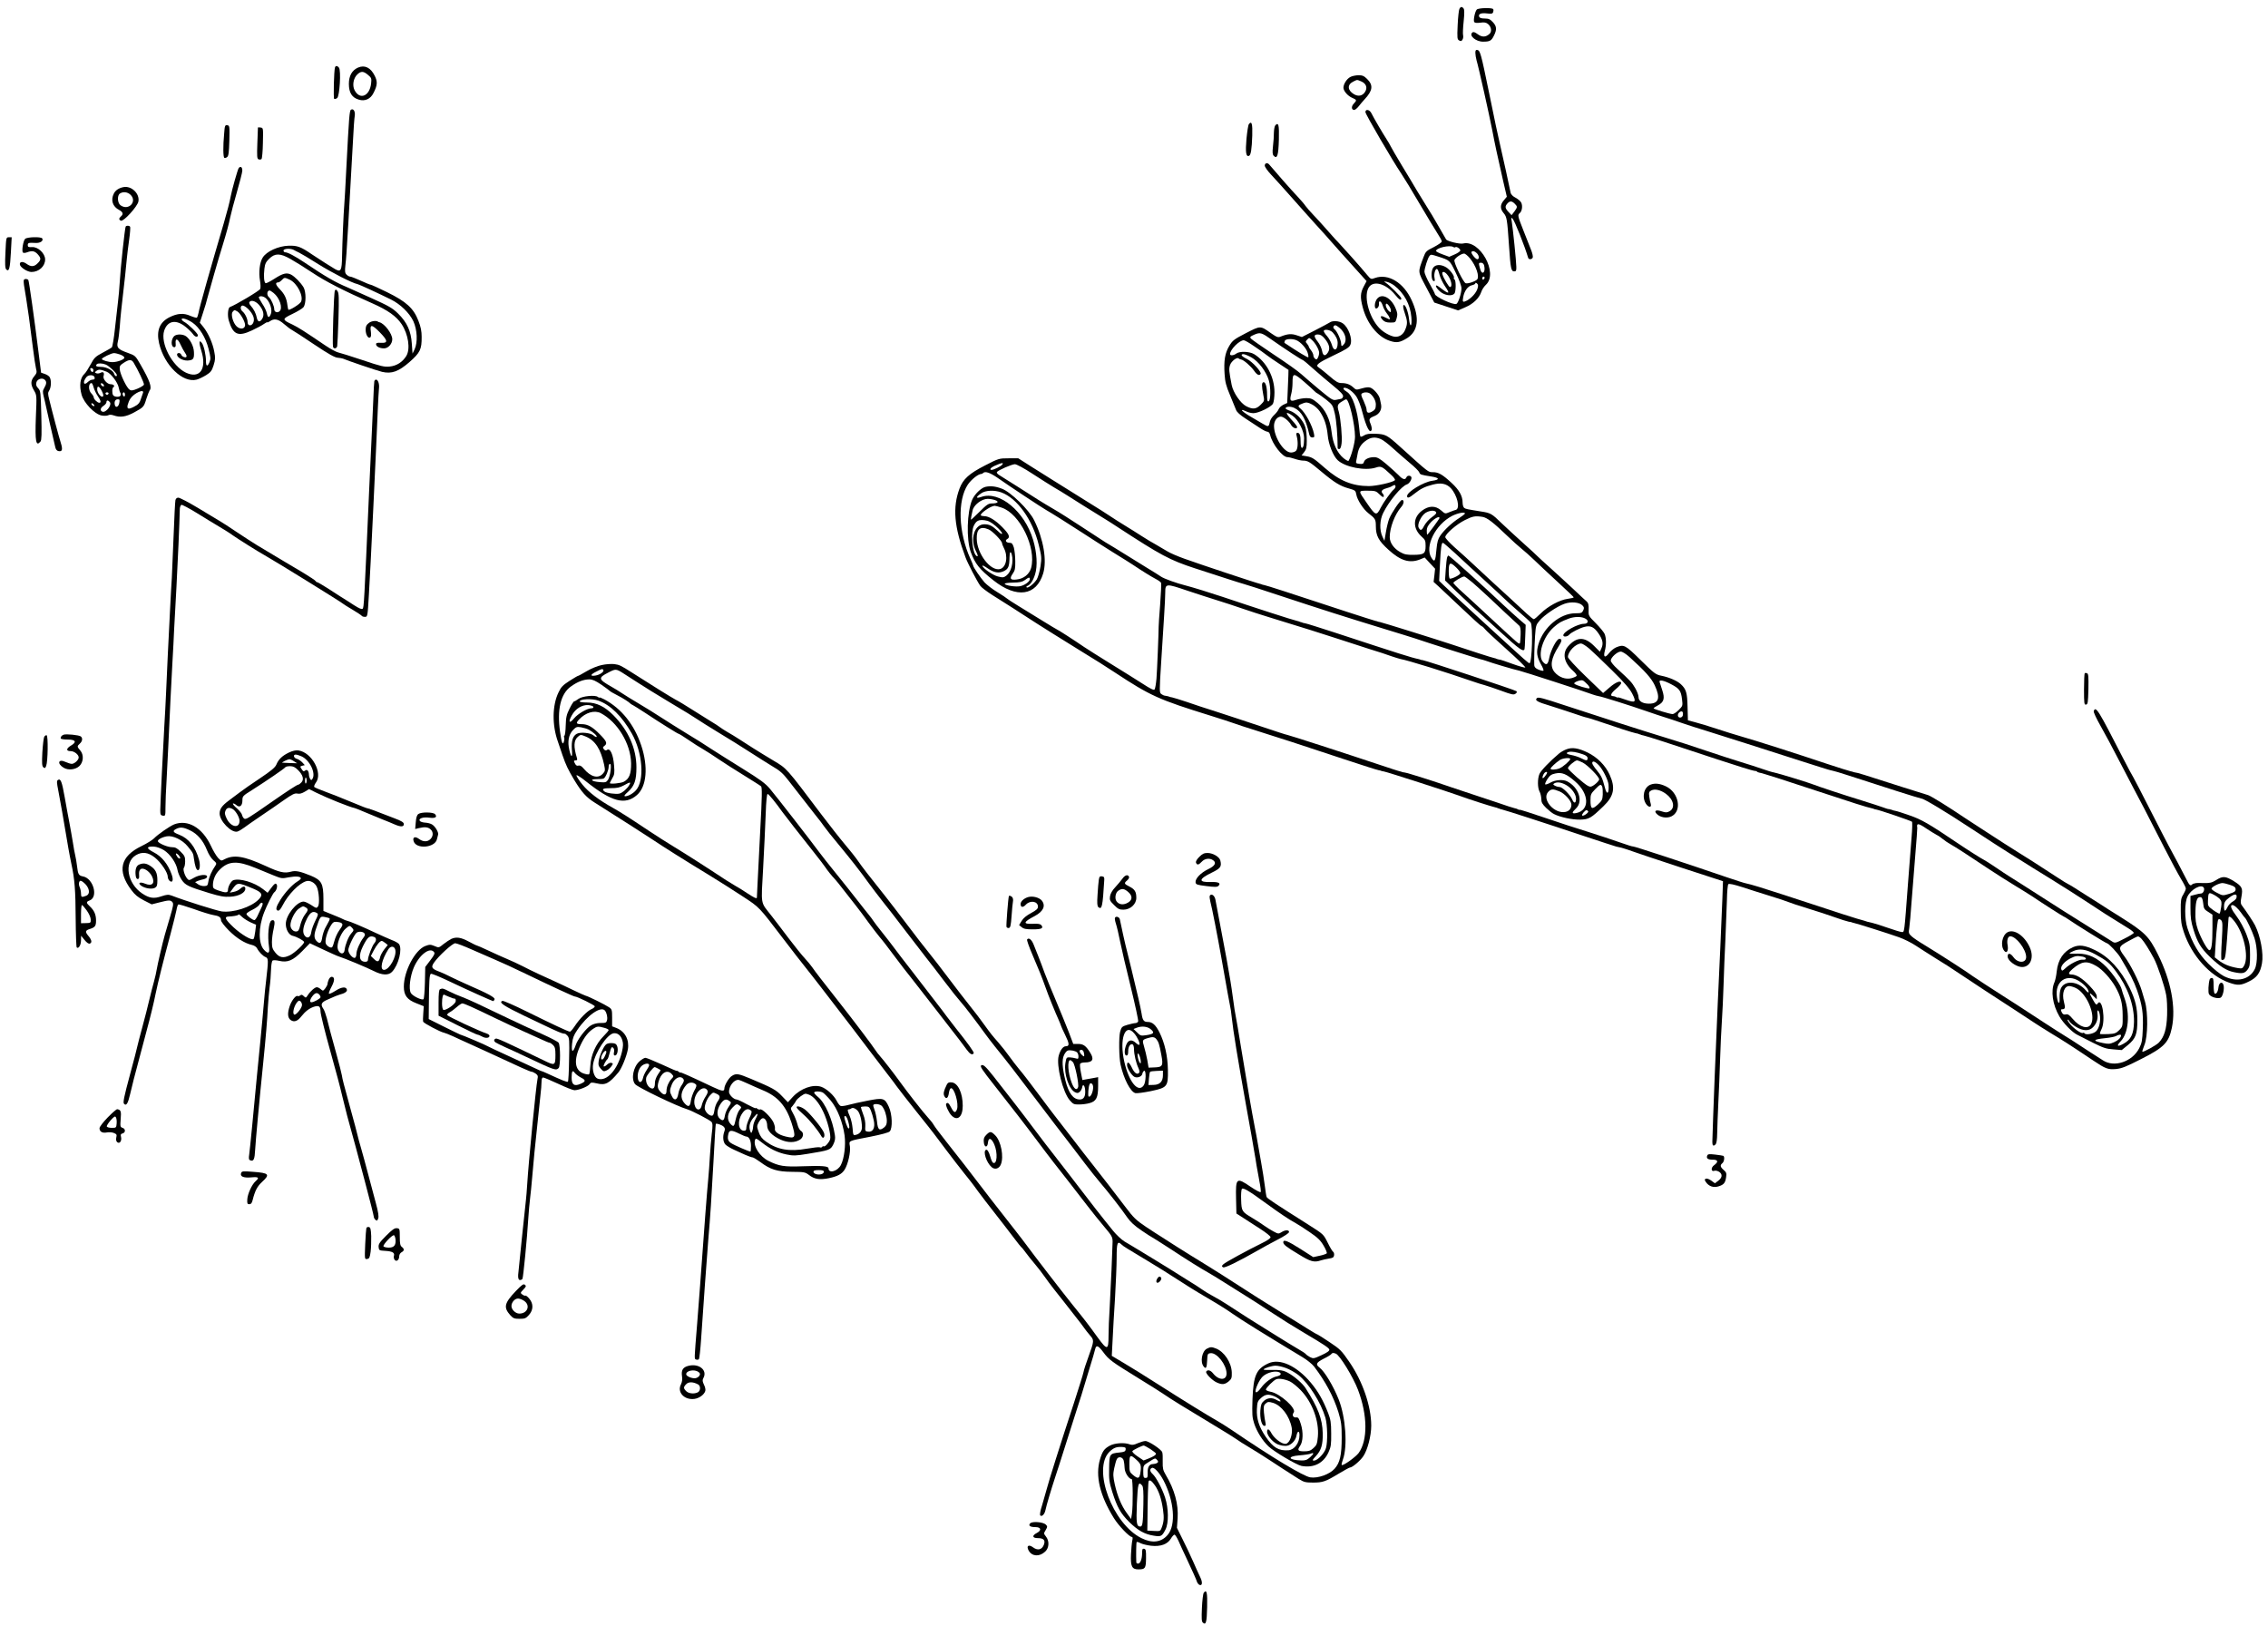 <?xml version="1.0" standalone="no"?>
<!DOCTYPE svg PUBLIC "-//W3C//DTD SVG 20010904//EN"
 "http://www.w3.org/TR/2001/REC-SVG-20010904/DTD/svg10.dtd">
<svg version="1.0" xmlns="http://www.w3.org/2000/svg"
 width="1960pt" height="1405pt" viewBox="0 0 1960 1405"
 preserveAspectRatio="xMidYMid meet">
<g transform="translate(0,1405) scale(0.1,-0.1)"
fill="#000000" stroke="none">
<path d="M12612 13973 c-5 -10 -12 -73 -15 -141 -5 -112 -4 -123 14 -132 14
-8 20 -6 28 8 6 10 8 27 5 38 -3 11 -1 64 5 119 7 70 7 103 -1 112 -14 18 -26
16 -36 -4z"/>
<path d="M12762 13967 c-16 -18 -31 -93 -22 -107 5 -8 22 -10 52 -6 35 5 50 2
67 -11 29 -24 36 -66 13 -86 -32 -29 -64 -30 -101 -3 -26 19 -38 23 -47 15
-32 -26 30 -79 92 -79 59 0 72 7 94 51 27 53 25 82 -9 118 -23 25 -37 31 -70
31 -29 0 -44 5 -48 16 -9 24 16 34 68 28 38 -5 47 -3 53 11 3 9 4 21 0 26 -8
14 -130 11 -142 -4z"/>
<path d="M12750 13593 c0 -15 5 -44 10 -63 19 -63 110 -472 136 -605 25 -131
37 -186 94 -438 l32 -137 -26 -31 c-33 -38 -33 -73 -2 -110 28 -33 31 -50 47
-284 13 -195 18 -220 45 -220 16 0 19 7 18 40 0 42 -30 335 -40 395 -6 31 -5
33 8 20 18 -18 106 -241 134 -337 5 -18 33 -16 40 2 3 8 -3 38 -15 67 -11 29
-41 105 -66 167 -50 127 -51 133 -31 150 19 16 26 60 13 89 -6 13 -28 32 -49
43 -22 11 -40 29 -43 42 -3 12 -21 96 -40 187 -20 91 -45 201 -55 245 -18 76
-37 167 -96 455 -64 312 -73 344 -96 348 -14 3 -18 -3 -18 -25z m340 -1303
c25 -25 25 -29 -3 -68 l-24 -31 -26 27 c-31 33 -33 48 -10 74 21 23 38 23 63
-2z"/>
<path d="M2895 13468 c-9 -30 -15 -267 -7 -272 5 -3 17 0 26 7 21 16 35 239
15 263 -14 17 -28 18 -34 2z"/>
<path d="M3094 13466 c-52 -23 -79 -71 -79 -141 0 -76 27 -119 86 -136 53 -16
101 5 127 58 34 66 36 98 10 149 -35 70 -86 95 -144 70z m86 -63 c30 -25 32
-30 27 -75 -13 -110 -98 -144 -143 -57 -21 41 -10 104 24 136 32 30 53 29 92
-4z"/>
<path d="M11668 13384 c-30 -16 -58 -61 -58 -92 0 -28 38 -72 77 -88 39 -17
40 -20 12 -50 -23 -24 -20 -54 4 -54 8 0 26 15 40 33 13 17 36 44 50 59 70 75
76 121 23 174 -28 28 -41 34 -77 34 -24 -1 -56 -7 -71 -16z m97 -38 c42 -18
55 -55 31 -91 -22 -34 -58 -41 -95 -19 -56 33 -60 82 -8 108 39 19 31 19 72 2z"/>
<path d="M3033 13102 c-13 -8 -17 -65 -39 -487 -8 -165 -17 -318 -19 -339 -6
-63 -17 -332 -19 -443 -2 -121 -10 -136 -59 -109 -39 23 -122 75 -198 126
-101 69 -129 79 -205 77 -89 -3 -191 -49 -224 -103 -26 -41 -36 -128 -23 -200
5 -28 6 -60 2 -70 -5 -16 -215 -140 -262 -157 -17 -6 -23 -72 -10 -116 37
-123 80 -142 198 -87 43 20 90 45 106 57 16 11 29 18 29 14 0 -3 10 1 22 9 37
27 73 20 123 -24 25 -22 56 -45 68 -51 12 -6 99 -62 192 -125 124 -83 179
-114 205 -115 19 -2 39 -5 45 -8 24 -12 294 -104 337 -114 83 -19 142 2 237
85 92 81 106 109 105 218 0 47 -7 85 -28 138 -42 109 -105 166 -272 248 -72
35 -135 64 -141 64 -6 0 -44 16 -86 35 -42 19 -82 35 -91 35 -8 0 -22 8 -31
17 -14 14 -16 28 -10 82 8 71 8 81 25 356 12 208 25 440 40 710 5 105 12 206
16 226 5 37 -12 64 -33 51z m-495 -1211 c9 -6 31 -16 47 -24 17 -8 91 -52 165
-99 118 -74 294 -164 340 -173 15 -3 182 -80 289 -133 81 -40 159 -116 193
-187 34 -74 39 -183 11 -243 l-18 -37 -6 85 c-7 109 -41 184 -118 260 -49 48
-80 66 -231 134 -96 43 -188 85 -205 92 -110 46 -194 95 -372 215 -84 56 -146
89 -168 89 -8 0 -15 7 -15 15 0 17 59 21 88 6z m-29 -78 c36 -20 120 -72 186
-116 118 -79 278 -161 523 -268 133 -59 207 -111 253 -180 58 -88 77 -215 40
-275 -32 -52 -83 -85 -143 -91 -47 -5 -76 2 -233 55 -99 33 -195 63 -213 67
-18 4 -70 32 -115 63 -180 122 -227 152 -280 178 -91 42 -91 48 -1 91 44 21
87 47 96 58 24 28 24 135 1 173 -26 42 -75 92 -107 109 -39 20 -71 12 -147
-37 -34 -22 -68 -39 -73 -37 -14 5 -19 60 -11 125 5 43 13 59 42 87 49 48 94
48 182 -2z m-4 -180 c64 -31 121 -144 96 -191 -11 -21 -100 -76 -109 -68 -2 3
-6 20 -8 38 -7 59 -24 96 -65 138 -38 39 -43 60 -15 60 7 0 21 9 31 20 22 24
25 24 70 3z m-141 -114 c53 -42 83 -133 51 -159 -19 -16 -45 -6 -45 18 0 27
-26 86 -44 102 -23 18 -20 60 4 60 4 0 19 -9 34 -21z m-60 -52 c32 -35 50 -96
37 -129 -14 -38 -27 -35 -35 6 -4 19 -22 57 -41 84 -18 28 -31 53 -28 56 14
13 47 5 67 -17z m-66 -51 c39 -45 49 -89 27 -122 -20 -31 -38 -27 -46 12 -7
36 -26 73 -51 101 -11 12 -17 26 -13 32 13 22 53 11 83 -23z m-91 -38 c41 -43
55 -80 43 -113 -13 -35 -50 -34 -50 0 0 30 -22 76 -44 94 -22 18 -20 51 2 51
10 0 32 -15 49 -32z m-97 -18 c27 -15 72 -95 68 -122 -4 -32 -43 -36 -73 -8
-31 29 -52 104 -35 125 15 18 16 18 40 5z"/>
<path d="M2894 11539 c-9 -14 -23 -462 -16 -486 6 -19 30 -16 36 5 2 9 7 116
11 237 5 182 4 223 -8 239 -11 16 -16 17 -23 5z"/>
<path d="M3187 11259 c-21 -16 -27 -29 -27 -58 0 -42 21 -78 39 -67 8 5 10 22
6 51 -10 65 8 64 76 -5 72 -73 74 -96 11 -92 -32 2 -42 -1 -42 -12 0 -20 31
-36 69 -36 36 0 71 39 71 79 0 48 -68 137 -112 147 -5 1 -9 2 -10 4 -16 12
-59 7 -81 -11z"/>
<path d="M11800 13081 c0 -18 238 -426 311 -533 21 -31 91 -145 155 -255 64
-109 134 -224 155 -257 21 -32 39 -64 39 -72 0 -8 -31 -29 -69 -49 -65 -32
-71 -38 -89 -87 -50 -135 -52 -118 25 -263 l68 -129 103 -34 103 -34 62 27
c69 29 120 79 138 132 6 20 24 47 40 62 110 100 -52 393 -197 357 -28 -7 -136
19 -147 36 -4 7 -35 60 -68 118 -33 58 -77 132 -99 165 -21 33 -58 94 -83 135
-24 41 -83 140 -132 220 -48 79 -91 154 -96 165 -5 11 -22 40 -38 65 -35 54
-111 184 -130 223 -16 31 -51 37 -51 8z m759 -1165 c7 -5 15 -5 18 -2 9 9 43
-13 43 -28 0 -7 -22 -23 -48 -34 l-48 -21 -57 21 c-31 11 -57 25 -57 29 0 27
117 54 149 35z m203 -53 c21 -19 24 -53 5 -53 -16 0 -59 55 -50 64 11 10 26 7
45 -11z m-58 -46 c52 -64 83 -154 62 -181 -14 -17 -82 -40 -100 -33 -21 8
-104 179 -97 200 8 20 58 55 83 56 9 1 32 -18 52 -42z m-278 17 c105 -34 101
-30 154 -139 31 -63 50 -116 50 -137 0 -42 -28 -128 -44 -134 -28 -11 -186 63
-186 86 0 5 -20 44 -45 88 -25 44 -45 91 -45 104 0 28 28 117 43 136 12 15 13
15 73 -4z m400 -78 c15 -61 -19 -89 -35 -29 -14 51 -14 53 9 53 12 0 22 -9 26
-24z m4 -105 c0 -6 -4 -13 -10 -16 -5 -3 -10 1 -10 9 0 9 5 16 10 16 6 0 10
-4 10 -9z m-61 -93 c-10 -37 -52 -83 -92 -105 -36 -18 -40 -14 -32 30 10 54
40 94 74 102 17 4 31 11 31 17 0 7 5 6 14 -1 11 -9 12 -20 5 -43z"/>
<path d="M12385 11736 c-20 -30 -17 -107 4 -114 11 -4 13 2 8 27 -7 35 8 85
23 76 6 -3 15 -27 21 -52 7 -24 27 -67 46 -95 50 -73 37 -74 -49 -8 -43 33
-36 -1 7 -39 38 -33 99 -43 123 -19 15 15 16 114 2 123 -6 4 -8 10 -6 14 9 14
-33 71 -66 91 -46 28 -93 26 -113 -4z m118 -54 c37 -40 54 -112 27 -112 -9 0
-54 74 -64 108 -9 28 13 30 37 4z"/>
<path d="M10793 12978 c-6 -7 -15 -65 -21 -128 -10 -115 -4 -156 21 -147 17 5
25 57 29 176 3 103 -5 129 -29 99z"/>
<path d="M11022 12968 c-7 -7 -12 -35 -13 -62 0 -28 -3 -82 -8 -120 -6 -54 -4
-71 7 -83 30 -29 40 4 44 141 3 128 -3 151 -30 124z"/>
<path d="M1937 12894 c-10 -107 -9 -202 2 -208 4 -3 15 0 24 7 12 9 16 39 19
142 3 126 2 130 -18 133 -19 3 -22 -3 -27 -74z"/>
<path d="M2229 12948 c0 -2 -2 -63 -5 -136 -4 -115 -3 -133 11 -139 9 -3 20
-2 25 3 5 5 11 68 12 139 3 128 3 130 -19 133 -13 2 -23 2 -24 0z"/>
<path d="M10930 12619 c0 -11 24 -45 53 -76 72 -78 79 -86 192 -213 55 -63
141 -158 190 -213 50 -54 117 -129 150 -167 33 -38 113 -128 178 -199 l117
-130 -25 -47 c-29 -55 -31 -93 -9 -177 36 -140 129 -257 232 -291 61 -21 90
-16 153 23 95 60 109 174 39 326 -70 154 -203 234 -318 193 -34 -13 -35 -12
-71 31 -42 52 -218 249 -240 271 -9 8 -50 53 -91 100 -41 47 -98 110 -127 140
-30 31 -61 67 -71 81 -9 14 -40 50 -68 80 -45 46 -214 239 -245 277 -15 19
-39 14 -39 -9z m1118 -1035 c86 -66 140 -165 149 -274 7 -83 -11 -99 -20 -17
-7 64 -34 134 -48 120 -6 -6 -2 -31 11 -68 24 -70 25 -93 4 -143 -15 -39 -46
-62 -83 -62 -31 0 -88 28 -126 61 -95 83 -153 275 -110 359 37 71 148 44 230
-55 36 -45 55 -56 55 -33 0 12 -100 113 -136 136 -17 11 -16 12 11 7 17 -4 45
-18 63 -31z"/>
<path d="M11906 11474 c-33 -32 -33 -111 -1 -84 8 7 13 21 12 32 -4 38 19 29
32 -11 6 -22 23 -53 36 -69 24 -28 34 -58 18 -50 -5 2 -20 10 -36 17 -36 19
-46 7 -18 -23 16 -17 33 -23 66 -23 44 0 45 1 55 38 9 33 7 47 -11 89 -37 85
-111 126 -153 84z m114 -106 c0 -18 -2 -19 -16 -7 -19 16 -34 50 -26 63 8 13
42 -33 42 -56z"/>
<path d="M2063 12598 c-9 -12 -60 -192 -70 -248 -6 -38 -32 -136 -58 -225
-114 -387 -212 -732 -219 -777 -4 -21 -11 -40 -15 -43 -5 -2 -30 5 -56 16 -58
26 -112 22 -180 -12 -86 -43 -115 -116 -90 -225 44 -190 205 -346 325 -314 19
5 56 23 82 39 40 25 49 38 64 85 15 47 16 65 6 116 -13 74 -52 161 -94 214
l-31 38 28 87 c16 47 32 102 36 121 8 34 104 369 133 460 31 100 55 188 66
244 7 33 32 130 57 215 25 86 46 169 47 185 1 32 -15 44 -31 24z m-399 -1336
c59 -41 114 -129 138 -225 19 -73 20 -88 9 -115 -18 -43 -31 -40 -31 8 0 52
-18 133 -35 156 -25 35 -28 4 -5 -67 49 -157 -13 -245 -133 -189 -120 57 -223
256 -188 363 29 87 103 100 186 32 25 -20 53 -48 62 -61 17 -26 43 -32 43 -10
0 15 -84 97 -118 115 -12 6 -22 17 -22 22 0 17 50 1 94 -29z"/>
<path d="M1508 11148 c-32 -26 -33 -98 -1 -98 10 0 13 9 11 32 -5 48 18 45 41
-7 11 -25 30 -59 41 -75 21 -29 14 -45 -13 -34 -9 3 -18 12 -21 20 -7 18 -36
18 -36 0 0 -26 52 -54 93 -51 47 3 56 14 53 74 -2 50 -33 110 -69 136 -26 18
-77 20 -99 3z"/>
<path d="M1065 12433 c-38 -8 -67 -27 -81 -55 -29 -57 -11 -114 47 -143 32
-17 37 -36 14 -55 -19 -16 -19 -29 0 -37 24 -8 143 123 151 166 13 68 -61 139
-131 124z m62 -65 c62 -58 -15 -142 -85 -92 -28 20 -31 88 -4 103 28 17 64 12
89 -11z"/>
<path d="M1086 12092 c-7 -12 -45 -362 -51 -477 -3 -55 -10 -131 -15 -170 -5
-38 -16 -141 -26 -229 -9 -87 -22 -163 -28 -168 -6 -5 -42 -26 -80 -46 -62
-33 -72 -43 -103 -101 -19 -35 -42 -71 -52 -80 -38 -34 -48 -101 -26 -181 19
-71 113 -169 173 -180 22 -4 47 -3 57 2 10 6 27 6 47 -1 57 -20 105 -13 176
25 84 46 85 47 107 119 11 33 23 64 27 70 23 27 4 83 -79 227 -43 75 -45 76
-108 99 -85 30 -99 45 -87 96 6 21 13 79 17 128 5 81 14 162 46 440 5 50 12
117 15 150 3 33 12 106 20 163 8 57 12 108 8 113 -6 11 -31 12 -38 1z m-46
-1106 c19 -7 35 -19 35 -26 0 -16 -58 -38 -101 -39 -34 -1 -94 17 -94 27 1 11
83 51 105 51 11 0 36 -6 55 -13z m114 -68 c40 -66 94 -180 90 -192 -3 -7 -27
-22 -55 -34 -41 -17 -55 -19 -69 -9 -25 15 -80 130 -85 174 -3 30 2 37 34 58
46 30 67 31 85 3z m-240 -18 c27 -10 96 -75 96 -91 0 -17 -18 -9 -23 10 -8 30
-66 61 -114 61 -40 0 -52 8 -36 23 9 10 48 9 77 -3z m-109 -40 c3 -5 3 -15 -1
-21 -6 -11 -23 6 -24 24 0 10 18 9 25 -3z m117 -22 c36 -14 96 -92 104 -137 4
-20 10 -41 15 -46 4 -6 4 -17 0 -24 -9 -14 -52 -12 -63 4 -11 15 -10 63 2 70
16 10 1 25 -24 25 -30 0 -69 45 -61 71 9 28 -2 41 -26 28 -11 -6 -28 -8 -37
-4 -15 6 -15 8 2 21 20 14 35 13 88 -8z m-104 -50 c2 -13 -3 -18 -17 -18 -12
0 -30 -9 -41 -20 -38 -38 -48 0 -12 43 20 22 66 19 70 -5z m-9 -85 c6 -21 22
-55 36 -75 27 -40 31 -58 13 -58 -16 0 -48 31 -48 47 0 7 -9 22 -20 33 -28 28
-27 90 1 90 5 0 13 -17 18 -37z m89 18 c3 -8 -1 -12 -9 -9 -7 2 -15 10 -17 17
-3 8 1 12 9 9 7 -2 15 -10 17 -17z m-18 -50 c14 -29 17 -42 8 -47 -15 -10 -48
32 -48 62 0 36 17 29 40 -15z m355 -18 c-4 -10 -11 -31 -16 -46 -11 -38 -24
-53 -62 -72 -47 -24 -61 -20 -54 15 4 16 14 42 24 56 32 49 125 89 108 47z
m-297 -4 c-2 -6 -8 -10 -13 -10 -5 0 -11 4 -13 10 -2 6 4 11 13 11 9 0 15 -5
13 -11z m142 -10 c0 -11 -4 -17 -10 -14 -5 3 -10 13 -10 21 0 8 5 14 10 14 6
0 10 -9 10 -21z m-49 -71 c-7 -36 -33 -45 -39 -15 -6 28 5 47 26 47 17 0 18
-5 13 -32z m-82 8 c21 -25 -33 -94 -64 -83 -23 9 -18 33 10 51 14 9 25 23 25
31 0 19 14 19 29 1z m-133 -33 c-7 -7 -26 7 -26 19 0 6 6 6 15 -2 9 -7 13 -15
11 -17z"/>
<path d="M47 11868 c-5 -101 -3 -136 7 -146 24 -24 33 9 40 146 l7 132 -24 0
c-24 0 -24 -1 -30 -132z"/>
<path d="M217 11986 c-17 -17 -31 -106 -19 -118 5 -5 21 -4 36 2 43 16 65 12
91 -16 31 -34 31 -49 0 -79 -30 -31 -58 -32 -96 -4 -33 23 -62 19 -57 -8 5
-25 66 -63 100 -63 64 0 118 49 118 108 0 52 -61 110 -112 107 -31 -2 -38 1
-38 16 0 21 6 23 66 20 41 -3 72 18 59 39 -10 16 -131 13 -148 -4z"/>
<path d="M206 11631 c-3 -4 -1 -35 5 -67 12 -71 14 -83 39 -254 10 -74 26
-196 35 -270 9 -74 21 -152 26 -173 9 -34 7 -41 -15 -68 -32 -38 -33 -71 -2
-123 24 -41 24 -43 16 -231 -8 -211 1 -257 40 -210 10 12 11 65 7 226 -5 200
-6 212 -27 234 -16 17 -21 31 -16 49 7 30 48 45 71 26 19 -16 19 -35 -2 -71
-15 -25 -15 -35 -5 -76 7 -26 14 -59 17 -73 4 -23 67 -296 83 -365 5 -21 15
-31 30 -33 31 -5 35 15 17 73 -16 50 -75 271 -100 375 -12 47 -12 58 1 77 16
26 19 86 4 113 -5 10 -25 23 -43 29 l-32 11 -23 183 c-35 281 -81 607 -87 617
-8 12 -32 13 -39 1z"/>
<path d="M11492 11264 c-9 -6 -67 -37 -129 -69 l-112 -57 -45 15 c-45 15 -78
13 -138 -11 -23 -10 -33 -6 -84 29 -93 66 -89 66 -216 1 -104 -54 -116 -63
-145 -111 -37 -62 -48 -127 -40 -245 4 -65 13 -101 47 -181 23 -55 46 -112 52
-127 6 -18 36 -45 81 -74 40 -26 95 -62 122 -80 28 -19 58 -34 67 -34 11 0 20
-11 24 -27 19 -80 107 -193 150 -193 12 0 41 -7 64 -15 23 -8 56 -15 72 -15
40 0 57 -11 157 -95 112 -94 163 -125 236 -145 57 -16 60 -19 66 -52 7 -46 61
-129 104 -162 60 -46 65 -54 65 -112 0 -83 23 -126 109 -204 104 -95 182 -119
272 -84 l41 17 45 -49 45 -48 -6 -57 -7 -57 43 -39 c23 -21 114 -107 202 -190
88 -84 165 -153 169 -153 5 0 18 -11 29 -25 11 -14 96 -93 190 -177 94 -84
166 -154 159 -156 -6 -2 -56 12 -111 32 -55 20 -102 36 -105 36 -3 0 -7 1 -10
1 -3 1 -9 3 -15 4 -5 1 -11 3 -12 5 -2 1 -10 3 -19 5 -17 3 -209 65 -361 116
-126 42 -597 189 -622 194 -12 2 -21 4 -21 5 0 1 -8 3 -18 5 -9 2 -119 37
-245 78 -513 169 -692 227 -714 231 -13 3 -23 5 -23 6 0 1 -7 3 -15 5 -24 4
-535 174 -653 217 -59 21 -127 50 -150 65 -23 14 -67 40 -97 57 -30 16 -86 50
-125 75 -38 25 -104 66 -145 91 -41 25 -93 58 -115 73 -22 16 -130 84 -240
152 -110 68 -238 148 -285 178 -47 29 -129 81 -183 115 l-97 62 -84 0 c-82 0
-85 -1 -202 -61 -139 -71 -191 -118 -222 -201 -61 -163 -47 -329 52 -594 17
-48 100 -207 127 -245 9 -14 57 -50 104 -80 118 -74 262 -166 310 -198 49 -33
379 -240 478 -300 97 -59 188 -116 271 -171 310 -204 377 -234 831 -375 77
-24 167 -53 200 -65 33 -12 103 -35 155 -51 164 -51 494 -158 790 -257 157
-52 294 -96 305 -97 11 -2 20 -4 20 -5 0 -1 11 -4 25 -6 30 -5 556 -175 650
-209 74 -28 284 -95 309 -100 9 -2 17 -4 19 -5 1 -2 7 -4 12 -5 6 -1 11 -3 13
-5 1 -1 10 -3 19 -5 25 -5 390 -123 701 -227 148 -49 276 -91 285 -93 45 -9
82 -20 137 -40 33 -12 223 -76 422 -141 l363 -118 -5 -146 c-5 -141 -30 -704
-40 -905 -13 -276 -43 -1036 -47 -1203 0 -31 9 -39 27 -21 10 10 14 40 15 99
1 47 5 166 10 265 5 99 12 266 15 370 3 105 10 251 15 325 5 74 12 218 15 320
3 102 10 280 16 395 5 116 11 267 13 338 1 70 7 132 12 137 7 7 47 -2 120 -25
60 -20 168 -54 239 -76 72 -22 144 -46 160 -53 17 -7 93 -33 170 -56 77 -23
181 -58 232 -76 50 -18 104 -35 120 -38 15 -2 28 -5 28 -6 0 -1 8 -3 17 -5 23
-4 292 -89 388 -123 41 -14 107 -47 145 -72 39 -26 120 -77 180 -115 61 -37
133 -83 160 -102 92 -62 402 -266 535 -351 47 -30 110 -72 140 -92 30 -21 102
-65 158 -100 92 -55 169 -104 361 -233 107 -72 129 -80 197 -74 51 5 88 20
219 87 196 99 237 141 264 268 37 177 -7 410 -121 637 -77 155 -112 189 -323
322 -66 41 -145 91 -175 111 -30 20 -71 45 -90 57 -19 12 -68 43 -107 68 -40
26 -75 47 -78 47 -3 0 -52 30 -108 67 -162 106 -258 167 -317 203 -64 40 -202
128 -244 156 -15 10 -56 37 -91 59 -35 22 -94 61 -132 86 -145 98 -295 191
-321 199 -15 4 -112 35 -217 68 -358 115 -390 125 -410 127 -11 2 -20 4 -20 5
0 1 -10 3 -23 6 -12 2 -102 31 -200 63 -253 85 -631 206 -742 237 -52 15 -149
45 -215 67 -66 22 -149 47 -184 56 l-64 17 -3 116 c-3 124 -12 153 -58 196
-31 29 -99 59 -167 73 -51 10 -62 19 -180 135 -135 133 -145 138 -213 110 -18
-8 -46 -30 -61 -50 -34 -45 -51 -35 -36 20 14 51 13 112 -2 147 -7 15 -41 57
-76 92 -64 64 -64 65 -62 117 1 41 -2 57 -16 70 -10 8 -61 56 -113 105 -52 49
-140 129 -195 179 -55 49 -106 96 -115 105 -8 9 -64 61 -125 115 -60 54 -145
132 -188 173 -86 84 -95 89 -182 102 -117 19 -130 21 -142 31 -7 6 -13 26 -13
44 0 58 -29 110 -95 171 -80 74 -114 93 -162 93 -41 0 -32 -7 -287 223 -110
99 -122 105 -209 109 -56 2 -80 -2 -100 -15 -14 -9 -28 -13 -30 -9 -3 4 -8 39
-11 77 -16 158 -58 280 -106 309 -31 18 -40 37 -17 35 26 -1 73 -37 99 -76 15
-22 39 -83 52 -136 34 -130 65 -189 80 -151 3 8 -1 31 -9 51 -18 42 -14 49 35
69 42 17 64 57 55 100 -3 13 -7 35 -10 48 -6 32 -52 85 -81 96 -15 6 -40 4
-74 -6 -48 -14 -51 -14 -73 7 -29 27 -60 39 -103 39 -29 0 -49 11 -108 63 -40
34 -81 67 -90 72 -32 19 -6 40 129 104 108 51 136 69 145 92 21 49 -17 153
-67 186 -31 21 -87 24 -111 7z m82 -45 c50 -40 70 -105 42 -141 -18 -24 -26
-23 -26 5 -1 30 -36 107 -57 122 -9 7 -13 17 -9 23 10 17 20 15 50 -9z m-57
-41 c29 -32 43 -62 43 -92 0 -65 -34 -76 -50 -16 -6 22 -24 55 -40 74 -17 18
-30 39 -30 45 0 20 56 12 77 -11z m-523 -66 c99 -70 255 -172 263 -172 4 0 47
-35 94 -78 47 -42 125 -108 173 -147 60 -49 85 -76 83 -89 -1 -11 -9 -20 -17
-22 -8 -1 -28 -5 -45 -9 -27 -5 -41 4 -140 86 -60 50 -132 112 -160 137 -27
25 -133 100 -235 167 -102 68 -191 130 -199 139 -12 14 -8 18 30 35 50 21 61
18 153 -47z m455 11 c39 -47 48 -86 27 -118 -24 -37 -43 -31 -51 15 -4 21 -20
56 -36 76 -37 47 -37 64 0 64 22 0 38 -10 60 -37z m-112 -10 c30 -26 63 -85
63 -111 0 -13 -5 -32 -11 -43 -8 -16 -13 -18 -25 -8 -8 6 -14 19 -14 29 0 9
-9 29 -20 43 -11 14 -20 29 -20 33 0 4 -7 15 -15 25 -14 15 -14 18 0 33 20 20
18 20 42 -1z m-135 -2 c36 -14 86 -68 98 -107 7 -20 9 -38 6 -41 -4 -5 -91 48
-205 124 -2 1 -1 9 2 18 7 17 62 21 99 6z m-363 -53 c42 -28 90 -62 106 -75
17 -13 66 -48 110 -76 l80 -53 -1 -49 c-1 -28 -4 -92 -6 -143 l-4 -94 -33 -15
c-18 -9 -37 -27 -41 -39 -5 -13 -23 -35 -39 -50 -16 -14 -33 -40 -37 -58 -10
-47 -11 -47 -67 -14 -29 17 -68 40 -87 51 -52 29 -92 59 -87 64 3 2 19 -3 36
-11 16 -9 45 -16 63 -16 44 0 153 53 169 82 7 13 13 56 13 98 0 133 -70 265
-176 330 -40 24 -125 27 -154 5 -22 -17 -54 -20 -54 -5 0 39 80 120 119 120 8
0 49 -23 90 -52z m-26 -95 c63 -35 129 -122 152 -199 18 -64 17 -175 -2 -182
-10 -3 -13 13 -13 57 0 68 -14 115 -33 108 -14 -5 -14 -32 0 -107 11 -54 11
-54 -22 -87 -39 -39 -69 -42 -125 -13 -49 25 -113 118 -126 184 -23 118 -25
139 -14 172 11 33 60 71 74 57 4 -4 13 -8 21 -9 22 -3 83 -56 112 -96 25 -37
46 -47 57 -29 11 17 -73 108 -119 130 -45 21 -59 41 -29 41 9 0 39 -12 67 -27z
m461 -215 c39 -34 78 -69 86 -78 8 -9 22 -19 30 -22 8 -4 40 -27 72 -52 53
-43 57 -48 73 -118 14 -57 25 -190 25 -300 0 -5 6 -8 14 -8 9 0 16 17 20 49 7
51 -8 215 -24 273 -16 52 -12 65 24 87 18 12 36 21 39 21 26 0 77 -216 77
-324 0 -50 -32 -169 -56 -208 -3 -4 -23 7 -44 24 -55 46 -91 125 -102 223 -12
110 -53 196 -121 253 -44 36 -57 42 -98 42 -25 0 -65 -7 -88 -15 -50 -17 -58
-8 -42 52 6 21 11 63 11 94 0 89 8 90 104 7z m568 -100 c28 -23 48 -62 48 -93
0 -36 -7 -48 -38 -64 -27 -14 -42 -7 -42 20 0 11 -12 45 -26 76 -22 45 -24 57
-13 64 20 13 53 11 71 -3z m-437 -152 c40 -59 61 -123 69 -205 7 -81 47 -181
87 -218 65 -60 238 -93 329 -63 45 15 54 10 129 -60 27 -24 41 -44 35 -50 -19
-18 -161 -50 -224 -50 -143 0 -255 46 -380 156 -97 85 -109 93 -160 102 l-42
7 23 29 c18 23 22 41 22 95 0 108 -14 150 -67 209 -20 21 -53 44 -76 52 -22 7
-40 17 -40 21 0 17 43 20 76 4 61 -29 100 -98 128 -227 5 -20 13 -28 27 -28
18 0 20 4 14 33 -14 71 -75 183 -119 219 -24 19 -18 28 27 44 27 10 39 8 74
-10 23 -11 54 -39 68 -60z m-235 -38 c50 -35 100 -131 100 -195 0 -28 -3 -58
-6 -67 -12 -32 -24 -15 -24 33 0 59 -7 81 -27 81 -11 0 -13 -7 -6 -32 12 -48
9 -104 -6 -122 -7 -9 -27 -16 -44 -16 -62 0 -147 132 -147 230 0 44 27 80 59
80 24 0 72 -39 90 -74 14 -25 51 -37 51 -16 0 6 -20 33 -45 59 -61 66 -59 82
5 39z m763 -202 c18 -7 64 -42 102 -77 39 -35 105 -93 147 -128 43 -35 80 -72
83 -82 7 -20 14 -22 104 -36 72 -11 76 -28 9 -37 -76 -10 -218 -96 -218 -132
0 -22 18 -17 63 20 54 43 89 61 160 79 69 18 117 9 155 -31 55 -60 82 -172 45
-187 -10 -3 -19 -6 -20 -6 -2 0 -19 -7 -39 -15 -35 -15 -36 -14 -70 16 -49 43
-107 42 -166 -3 -79 -60 -80 -153 -3 -223 31 -27 35 -36 35 -81 0 -66 -13 -76
-103 -77 -59 -1 -80 3 -117 24 -55 31 -90 81 -90 129 0 82 44 197 99 260 24
27 28 61 7 61 -15 0 -86 -104 -111 -162 -8 -21 -21 -72 -28 -115 l-13 -76 -17
36 c-27 57 -24 145 7 206 51 103 158 231 205 246 22 7 46 49 37 64 -10 16 -36
13 -42 -4 -10 -24 -33 -18 -67 19 -18 18 -65 61 -105 95 -58 49 -79 61 -107
61 -45 0 -82 -18 -88 -42 -4 -15 -13 -19 -39 -16 -23 2 -32 7 -29 18 2 8 7 36
12 62 9 57 31 92 78 124 40 27 77 30 124 10z m-3273 -222 c-13 -15 -73 -44
-91 -44 -21 0 -7 20 24 34 65 29 85 32 67 10z m265 -79 c72 -47 155 -99 185
-117 30 -17 84 -50 120 -73 56 -36 209 -132 320 -200 19 -11 67 -42 105 -67
382 -249 454 -287 670 -358 105 -34 238 -77 296 -96 58 -19 114 -36 125 -39
10 -2 154 -48 319 -103 357 -118 568 -185 885 -282 129 -39 253 -78 275 -85
105 -36 545 -176 566 -180 13 -3 35 -9 49 -14 41 -16 252 -79 290 -86 32 -7
567 -180 635 -206 17 -6 39 -12 50 -14 23 -2 271 -80 420 -132 55 -19 123 -42
150 -50 28 -8 95 -31 150 -50 55 -19 152 -50 215 -69 141 -44 505 -160 819
-261 128 -41 241 -77 250 -78 9 -2 18 -4 21 -5 3 -1 10 -3 15 -4 10 -1 111
-33 540 -172 110 -35 205 -64 210 -64 21 0 209 -113 435 -262 129 -85 274
-179 323 -209 48 -30 105 -65 127 -79 21 -14 126 -79 232 -144 106 -66 238
-149 293 -186 140 -93 223 -146 378 -241 26 -16 47 -33 47 -39 0 -5 -36 -28
-81 -50 -80 -41 -81 -41 -109 -23 -120 76 -237 149 -302 190 -43 26 -166 104
-273 173 -180 115 -270 173 -319 203 -11 7 -62 40 -113 75 -51 34 -94 62 -97
62 -5 0 -149 91 -221 140 -258 174 -318 209 -426 246 -53 19 -107 36 -120 38
-13 3 -25 5 -26 7 -2 1 -7 3 -13 4 -5 1 -12 3 -15 4 -3 0 -7 1 -10 1 -3 0 -22
7 -42 14 -21 8 -105 35 -188 61 -157 48 -376 121 -410 135 -35 15 -309 99
-342 105 -18 3 -64 17 -103 31 -39 14 -121 40 -183 59 -61 18 -197 63 -302 98
-104 36 -266 88 -360 116 -178 54 -523 165 -879 282 -165 55 -211 67 -223 58
-23 -20 1 -34 112 -67 55 -17 146 -47 203 -66 57 -20 108 -36 114 -36 5 0 60
-17 121 -38 142 -49 276 -92 302 -97 11 -2 21 -4 23 -5 1 -2 7 -4 12 -5 6 -1
11 -3 13 -5 1 -1 11 -3 21 -5 23 -4 221 -68 639 -207 163 -54 306 -98 316 -98
10 0 21 -3 25 -7 3 -4 13 -8 20 -9 24 -3 217 -65 516 -164 271 -90 422 -138
460 -145 8 -2 15 -4 15 -5 0 -1 9 -3 20 -5 27 -4 298 -96 308 -105 4 -3 3 -62
-3 -131 -5 -68 -19 -248 -31 -399 -33 -444 -31 -425 -54 -423 -11 0 -65 17
-120 36 -55 19 -116 39 -135 43 -47 11 -49 11 -55 14 -3 1 -8 3 -12 4 -70 18
-193 58 -688 221 -180 59 -297 95 -335 102 -14 2 -90 27 -170 54 -335 115
-803 269 -807 265 -3 -2 -55 14 -116 36 -62 22 -184 62 -272 90 -88 27 -258
82 -377 123 -120 41 -218 72 -218 69 0 -3 -6 -2 -12 3 -7 4 -21 9 -30 10 -10
2 -77 23 -150 49 -73 25 -167 56 -208 69 -41 13 -122 40 -180 60 -161 56 -382
126 -410 130 -14 2 -25 4 -25 5 0 1 -7 3 -16 5 -9 1 -90 28 -180 58 -269 90
-784 257 -794 257 -6 0 -111 34 -235 76 -124 41 -294 98 -379 125 -85 27 -200
64 -255 84 -56 19 -113 36 -126 39 -14 2 -26 5 -27 7 -4 2 -21 6 -36 8 -7 0
-21 7 -31 14 -17 13 -17 24 -2 263 9 137 20 321 26 409 6 88 10 181 10 206 0
78 7 78 192 15 90 -30 208 -68 263 -85 55 -17 150 -48 210 -69 61 -21 166 -55
235 -76 278 -85 481 -149 590 -185 63 -21 183 -60 265 -86 83 -25 173 -55 202
-66 29 -10 63 -20 75 -23 68 -12 404 -117 608 -188 47 -16 101 -34 120 -38 19
-5 83 -27 142 -48 92 -34 110 -38 125 -26 12 8 14 16 8 22 -11 10 -780 264
-810 268 -11 1 -20 3 -20 4 0 1 -7 3 -15 5 -61 12 -167 46 -730 231 -124 40
-236 76 -250 78 -14 3 -26 5 -27 7 -2 1 -7 3 -13 4 -5 1 -11 3 -12 5 -2 1 -10
3 -19 5 -31 6 -362 113 -644 208 -101 34 -263 84 -315 97 -84 21 -189 59 -217
78 -16 11 -71 46 -123 77 -52 32 -128 79 -168 104 -40 25 -91 57 -115 71 -23
14 -57 34 -75 45 -18 11 -110 71 -204 133 -94 62 -203 131 -242 153 -39 23
-97 57 -128 77 -60 39 -307 195 -346 219 -12 8 -20 18 -17 24 10 16 128 67
155 68 15 0 77 -33 155 -84z m-302 -35 c96 -68 381 -256 415 -275 46 -26 202
-124 317 -199 61 -40 178 -115 260 -166 83 -51 161 -100 174 -109 91 -61 162
-104 198 -123 23 -12 44 -27 47 -34 3 -7 -1 -91 -8 -186 -8 -95 -13 -182 -13
-193 0 -49 -13 -378 -19 -450 -4 -44 -11 -85 -16 -92 -7 -9 -35 5 -106 51 -53
34 -176 111 -272 170 -96 59 -200 125 -230 145 -86 59 -229 151 -234 151 -2 0
-60 35 -128 77 -67 42 -163 101 -213 131 -49 30 -92 58 -95 62 -3 4 -39 28
-80 53 -42 25 -91 63 -111 84 -33 37 -99 133 -99 146 0 4 -11 30 -24 59 -104
228 -113 504 -22 641 30 44 90 92 117 92 4 0 11 3 15 8 18 18 60 3 127 -43z
m3437 -74 c0 -7 -7 -20 -17 -27 -24 -21 -87 -109 -111 -156 -37 -73 -44 -70
-121 42 -75 108 -76 105 8 105 65 0 73 -2 103 -32 20 -20 33 -27 36 -19 2 7
-1 18 -7 24 -20 20 -11 36 27 47 20 5 44 14 52 20 21 13 30 12 30 -4z m349
-219 c8 -10 0 -21 -34 -45 -24 -17 -53 -49 -65 -71 -23 -46 -34 -50 -50 -20
-15 27 22 104 60 128 35 21 75 24 89 8z m251 -14 c-1 -5 -22 -21 -48 -38 -59
-37 -132 -104 -165 -153 -20 -29 -27 -55 -33 -117 -9 -106 -16 -118 -44 -74
-60 96 34 287 180 362 51 25 110 36 110 20z m152 -29 c40 -7 91 -46 217 -167
40 -39 94 -87 120 -108 25 -20 76 -65 112 -100 36 -35 127 -120 202 -189 75
-69 137 -128 137 -131 0 -4 -23 -9 -51 -13 -70 -9 -173 -65 -234 -126 -27 -27
-54 -50 -60 -50 -5 0 -33 22 -61 48 -27 26 -99 92 -159 147 -99 90 -151 138
-309 285 -27 25 -56 52 -65 60 -9 8 -51 46 -94 84 -42 38 -77 76 -77 85 0 27
97 111 169 147 68 34 89 38 153 28z m-372 -10 c0 -7 -101 -144 -106 -144 -2 0
-4 16 -4 35 0 26 9 44 38 75 34 34 72 53 72 34z m137 -306 c55 -51 166 -154
248 -228 81 -74 162 -149 179 -166 17 -17 72 -66 121 -109 50 -43 96 -85 103
-94 21 -26 12 -351 -10 -351 -10 0 -15 4 -332 294 -237 217 -334 307 -415 384
l-34 33 7 142 c7 147 13 187 26 187 4 0 52 -42 107 -92z m1097 -448 c16 -16
18 -23 8 -44 -10 -22 -17 -25 -68 -25 -132 0 -276 -121 -319 -268 -20 -67 -14
-109 23 -175 15 -26 24 -50 20 -53 -3 -3 -22 1 -42 9 -26 11 -36 22 -37 38 -2
43 1 163 7 255 6 86 8 95 40 132 41 48 151 122 214 144 56 20 127 14 154 -13z
m21 -112 c38 -17 33 -48 -7 -48 -54 0 -178 -69 -178 -99 0 -17 36 -13 51 5 15
19 93 58 133 68 52 13 82 -2 120 -57 38 -55 44 -89 24 -132 l-12 -26 -51 51
c-82 81 -150 79 -224 -5 -52 -60 -35 -143 44 -212 20 -18 34 -37 30 -43 -3 -5
-23 -14 -45 -20 -49 -13 -108 8 -145 52 -42 50 -32 119 35 224 30 47 31 64 5
64 -22 0 -73 -97 -86 -162 -12 -62 -25 -70 -54 -38 -51 56 -1 218 93 301 46
40 58 47 132 75 44 16 101 18 135 2z m39 -262 c28 -24 116 -108 196 -187 105
-103 154 -160 175 -201 39 -76 30 -84 -58 -53 -37 14 -67 22 -67 19 0 -3 -6
-2 -12 3 -7 4 -19 8 -27 8 -30 0 -20 25 23 61 26 21 46 44 46 51 0 27 -45 11
-99 -36 l-57 -49 -152 146 c-87 84 -152 155 -152 165 0 48 67 116 114 117 10
0 42 -20 70 -44z m349 -74 c137 -124 187 -181 217 -243 51 -109 36 -159 -49
-159 -57 0 -91 22 -91 58 0 15 -13 50 -29 77 -29 49 -41 63 -153 165 -33 30
-58 61 -58 72 0 27 57 78 86 78 14 0 45 -19 77 -48z m-364 -236 c14 -14 21
-29 17 -33 -7 -7 -114 24 -130 39 -14 11 56 38 74 28 8 -4 26 -20 39 -34z
m723 2 c72 -38 85 -56 94 -130 7 -56 6 -58 -29 -93 -19 -19 -43 -35 -52 -35
-23 0 -165 43 -165 50 0 3 17 14 37 25 53 28 62 60 38 132 -11 32 -21 64 -23
71 -6 22 38 13 100 -20z m101 -269 c-7 -26 -43 -25 -43 1 0 22 31 44 41 28 4
-6 4 -19 2 -29z m2105 -978 c31 -21 71 -45 87 -54 17 -8 41 -25 55 -37 14 -12
45 -33 70 -47 44 -25 135 -83 340 -220 58 -39 153 -98 210 -133 58 -35 123
-76 145 -90 87 -59 276 -180 281 -180 3 0 17 -9 32 -19 61 -43 331 -211 340
-211 14 0 93 -84 116 -123 83 -139 116 -203 144 -282 45 -128 55 -197 50 -332
-4 -103 -8 -125 -31 -170 -60 -117 -216 -169 -313 -105 -23 15 -77 50 -120 77
-42 28 -94 61 -115 75 -20 14 -59 38 -85 54 -27 16 -114 72 -194 124 -202 132
-309 202 -350 227 -73 46 -255 165 -265 173 -28 23 -282 187 -409 264 -49 29
-101 64 -116 78 -26 24 -27 29 -20 75 4 28 13 124 19 215 7 91 21 271 32 402
11 130 19 240 18 245 -8 43 9 42 79 -6z m1859 -953 c23 -25 68 -96 107 -169
31 -58 91 -235 106 -316 7 -34 10 -110 8 -175 -4 -120 -24 -186 -71 -236 -21
-23 -136 -86 -143 -79 -2 2 6 28 18 58 30 72 32 281 5 374 -10 33 -23 76 -28
95 -24 81 -99 229 -150 297 -55 74 -53 84 34 131 39 22 77 41 83 41 6 1 20 -9
31 -21z"/>
<path d="M13538 7576 c-20 -7 -50 -24 -65 -37 -81 -68 -157 -148 -169 -176
-18 -42 -17 -121 1 -153 8 -14 14 -42 15 -63 0 -30 8 -44 42 -78 23 -22 53
-46 68 -53 53 -27 157 -49 224 -48 78 2 95 12 202 115 92 88 106 159 55 272
-37 82 -107 152 -191 193 -79 38 -133 47 -182 28z m140 -43 c29 -10 42 -20 42
-34 0 -24 -11 -24 -59 1 -22 11 -58 22 -80 26 -43 7 -54 19 -23 27 24 6 69 -2
120 -20z m-108 -41 c0 -14 -64 -70 -93 -81 -33 -13 -77 -14 -77 -3 0 10 45 52
80 75 25 17 90 23 90 9z m108 -31 c43 -22 142 -123 142 -145 0 -8 -16 -27 -35
-42 -30 -23 -39 -25 -59 -16 -33 15 -176 141 -176 155 0 15 60 66 78 67 7 0
30 -9 50 -19z m139 -23 c35 -36 81 -129 84 -168 6 -78 -14 -95 -31 -27 -22 84
-31 103 -70 151 -22 26 -40 54 -40 62 0 24 25 16 57 -18z m-447 -65 c0 -5 -9
-19 -20 -33 -21 -26 -27 -12 -10 21 10 19 30 26 30 12z m242 -75 c123 -106
128 -248 11 -273 -41 -8 -42 3 -3 40 64 61 24 182 -77 234 -35 18 -102 13
-144 -11 -21 -12 -42 -19 -45 -15 -4 4 5 24 19 46 21 32 35 41 69 48 56 12 96
-4 170 -69z m-77 -31 c47 -27 85 -79 85 -118 0 -41 -17 -45 -33 -7 -18 42 -85
108 -109 108 -11 0 -29 5 -40 11 -17 9 -18 13 -7 20 24 15 62 10 104 -14z
m311 -14 c4 -10 6 -40 5 -68 -2 -44 -7 -54 -44 -88 -50 -45 -62 -38 -62 38 0
49 3 57 40 95 44 45 50 47 61 23z m-369 -41 c45 -18 103 -82 103 -114 0 -33
-18 -56 -50 -63 -97 -21 -210 109 -150 173 25 26 41 27 97 4z m248 -172 c7
-11 -43 -46 -52 -36 -7 7 25 46 38 46 4 0 10 -4 14 -10z"/>
<path d="M14263 7270 c-57 -23 -76 -108 -38 -166 21 -32 50 -33 41 -1 -4 12
-10 41 -13 64 -5 35 -2 43 17 53 31 16 80 5 127 -29 67 -49 82 -122 32 -150
-23 -13 -33 -13 -67 -2 -49 17 -71 7 -46 -20 29 -32 87 -42 128 -23 95 46 65
207 -48 260 -53 25 -95 29 -133 14z"/>
<path d="M8515 9843 c-38 -10 -92 -63 -113 -110 -46 -107 -52 -341 -13 -452
38 -103 75 -150 197 -246 200 -158 370 -134 429 60 34 113 3 297 -78 460 -44
90 -203 245 -280 273 -55 21 -99 25 -142 15z m137 -47 c138 -50 272 -236 325
-455 24 -98 26 -111 15 -184 -7 -45 -21 -94 -32 -113 -24 -38 -78 -80 -88 -69
-4 4 -1 10 6 12 26 10 50 45 67 100 23 72 16 189 -17 299 -73 245 -290 425
-446 371 -51 -18 -52 -3 -2 31 38 26 112 29 172 8z m-53 -67 c39 -14 25 -29
-28 -29 -29 0 -45 -11 -104 -70 -39 -38 -72 -70 -75 -70 -2 0 -1 12 2 28 4 15
8 38 11 51 9 47 78 101 131 101 17 0 46 -5 63 -11z m57 -65 c158 -52 302 -347
255 -521 -15 -54 -64 -94 -125 -100 -55 -7 -64 7 -34 50 19 27 23 44 22 107 0
41 -6 94 -12 118 -11 34 -17 42 -37 42 -30 0 -43 20 -21 32 28 16 18 42 -41
102 -60 61 -117 96 -156 96 -13 0 -26 3 -30 6 -14 14 83 82 119 84 6 0 33 -7
60 -16z m-50 -160 c30 -26 54 -54 54 -62 0 -11 -12 -5 -37 20 -48 45 -73 58
-116 58 -87 0 -126 -129 -72 -234 19 -36 19 -52 1 -37 -34 29 -48 204 -20 259
21 43 41 53 92 47 33 -4 57 -16 98 -51z m-63 -28 c33 -13 117 -100 117 -120 0
-6 7 -24 15 -40 39 -74 22 -169 -33 -183 -82 -20 -199 133 -201 262 -2 85 31
111 102 81z m201 -218 c17 -65 -5 -150 -46 -181 -24 -18 -31 -19 -74 -8 -45
11 -134 73 -134 93 0 5 19 -4 43 -21 56 -39 97 -47 142 -26 39 19 48 40 49
117 1 51 10 62 20 26z m156 -212 c0 -21 -46 -54 -84 -61 -38 -8 -128 6 -133
20 -2 6 27 10 71 11 59 1 81 6 103 22 33 25 43 27 43 8z"/>
<path d="M12506 9234 c-3 -8 -9 -57 -12 -107 l-6 -92 93 -91 c52 -50 117 -111
144 -136 28 -24 132 -119 233 -211 170 -155 203 -179 216 -159 2 4 6 54 7 110
l4 103 -55 47 c-30 26 -93 83 -140 127 -170 161 -464 425 -473 425 -3 0 -8 -7
-11 -16z m79 -88 c19 -18 35 -40 35 -48 0 -14 -64 -48 -90 -48 -6 0 -10 29
-10 65 0 77 12 83 65 31z m139 -128 c33 -29 95 -84 136 -123 71 -68 239 -224
269 -251 10 -9 14 -33 12 -81 -1 -37 -4 -70 -7 -72 -8 -8 -20 3 -226 194 -106
99 -228 211 -270 249 -43 38 -78 74 -78 80 1 10 74 54 94 55 4 1 36 -23 70
-51z"/>
<path d="M17349 5995 c-47 -26 -64 -118 -28 -161 21 -26 37 1 29 48 -9 45 2
78 23 78 50 0 137 -113 137 -179 0 -54 -72 -55 -110 -1 -26 36 -50 39 -50 6 0
-29 45 -69 94 -86 89 -29 144 63 97 165 -45 100 -135 161 -192 130z"/>
<path d="M17915 5866 c-82 -36 -130 -107 -141 -210 -3 -33 -12 -75 -19 -92
-34 -75 -17 -194 42 -296 35 -60 111 -138 155 -159 18 -10 79 -40 136 -69 88
-44 115 -53 176 -57 l72 -6 54 44 c66 55 81 93 81 214 0 105 -17 177 -66 278
-77 158 -178 268 -299 327 -88 43 -138 49 -191 26z m195 -63 c92 -50 122 -74
175 -145 103 -137 159 -294 157 -437 -2 -104 -26 -154 -90 -189 -54 -30 -65
-21 -25 21 68 70 82 236 33 372 -12 33 -23 68 -25 78 -8 35 -75 133 -131 191
-78 80 -157 117 -244 116 -89 -2 -91 -1 -45 21 54 26 111 18 195 -28z m-111
-19 c37 -8 36 -30 -1 -26 -29 4 -111 -37 -150 -75 -25 -23 -28 -24 -34 -9 -10
25 25 67 76 94 47 24 60 25 109 16z m118 -81 c52 -30 122 -107 162 -176 49
-87 64 -143 65 -249 1 -96 0 -98 -30 -129 -27 -27 -39 -31 -95 -34 -35 -1 -67
-1 -70 1 -4 2 2 21 12 41 38 75 6 283 -34 221 -10 -14 -15 -10 -39 32 -36 63
-35 71 2 35 l30 -29 0 26 c0 17 -20 46 -63 91 -61 64 -114 97 -157 97 -29 0
-25 17 11 48 80 68 124 73 206 25z m-145 -133 c47 -31 78 -69 78 -92 -1 -7
-11 -1 -23 13 -69 84 -187 92 -218 16 -7 -16 -11 -52 -10 -79 3 -61 -14 -56
-23 6 -21 137 85 210 196 136z m-39 -54 c96 -40 181 -233 138 -314 -26 -49
-97 -29 -159 45 -29 34 -42 43 -59 38 -16 -4 -25 1 -33 14 -13 26 -13 31 4 31
23 0 26 13 12 66 -18 71 3 134 46 134 10 0 33 -6 51 -14z m213 -231 c10 -55
-4 -119 -32 -146 -24 -23 -90 -34 -100 -17 -3 5 -9 6 -14 3 -14 -8 -81 39
-113 80 -15 19 -24 35 -18 35 5 0 11 -7 15 -15 3 -8 27 -29 53 -45 65 -41 121
-42 156 0 28 32 39 70 33 113 -5 40 12 33 20 -8z m184 -181 c0 -19 -24 -43
-60 -59 -37 -16 -48 -17 -97 -7 -93 19 -87 31 20 42 40 4 82 12 93 18 20 12
44 16 44 6z"/>
<path d="M3235 10758 c-2 -7 -6 -80 -9 -163 -3 -82 -8 -193 -11 -245 -3 -52
-14 -295 -25 -540 -43 -979 -45 -1009 -56 -1020 -7 -7 -31 3 -76 32 -36 24
-86 55 -110 70 -23 15 -78 50 -121 78 -43 27 -82 50 -87 50 -5 0 -10 4 -12 9
-1 5 -51 38 -109 73 -58 34 -128 76 -155 92 -134 81 -184 111 -239 143 -33 20
-112 71 -175 113 -63 43 -133 88 -156 101 -22 13 -106 63 -186 112 -80 48
-155 87 -167 87 -13 0 -22 -8 -25 -22 -3 -13 -10 -153 -16 -313 -6 -159 -13
-319 -15 -355 -3 -36 -9 -157 -15 -270 -5 -113 -14 -293 -20 -400 -5 -107 -12
-256 -15 -330 -3 -74 -10 -202 -15 -285 -11 -181 -34 -662 -35 -725 0 -39 3
-45 23 -48 21 -3 22 0 22 73 0 42 4 151 10 243 5 92 11 217 14 277 14 304 27
577 36 730 6 94 12 224 15 290 3 66 12 230 20 365 11 202 26 545 29 674 1 16
7 31 14 34 6 2 65 -29 130 -69 64 -40 153 -94 197 -120 44 -26 98 -60 119 -76
41 -29 219 -141 270 -169 88 -49 662 -404 681 -421 6 -5 43 -29 83 -52 40 -24
75 -47 78 -52 3 -5 15 -9 28 -9 22 0 23 2 34 193 12 182 65 1301 77 1602 3 77
8 157 10 178 5 40 -8 77 -26 77 -5 0 -11 -6 -14 -12z"/>
<path d="M5201 8304 c-37 -8 -92 -30 -132 -54 -37 -22 -70 -40 -74 -40 -4 0
-37 -20 -75 -44 -56 -36 -72 -53 -93 -98 -55 -112 -57 -284 -5 -428 10 -30 28
-82 39 -115 30 -87 46 -120 102 -215 64 -105 102 -148 175 -194 250 -158 396
-251 484 -309 134 -89 284 -183 491 -309 93 -57 230 -143 305 -193 148 -97
137 -86 350 -365 76 -100 145 -189 257 -330 17 -21 45 -57 63 -81 30 -40 146
-191 277 -360 27 -35 95 -125 151 -199 57 -74 125 -164 153 -200 28 -36 66
-85 83 -110 18 -25 93 -121 168 -215 75 -93 145 -182 155 -196 11 -14 59 -78
107 -142 48 -63 115 -151 150 -194 35 -43 71 -89 81 -103 37 -53 159 -212 268
-350 28 -36 69 -90 92 -120 22 -30 46 -59 52 -65 7 -5 25 -28 41 -50 16 -22
52 -67 80 -100 28 -33 64 -80 81 -105 17 -25 54 -74 82 -110 28 -36 67 -85 87
-110 19 -25 63 -80 97 -124 34 -43 69 -88 77 -101 8 -12 30 -40 48 -61 39 -45
39 -46 -12 -188 -20 -54 -39 -112 -42 -130 -3 -17 -41 -139 -84 -271 -119
-362 -217 -673 -234 -740 -9 -33 -27 -96 -40 -140 -16 -49 -22 -83 -16 -89 14
-14 38 11 45 47 8 40 48 174 85 287 16 47 54 166 85 265 31 99 79 248 105 330
27 83 52 161 55 175 4 14 26 88 50 165 24 77 46 152 49 167 9 40 26 34 71 -26
47 -64 73 -83 306 -226 96 -59 198 -123 225 -142 50 -35 170 -109 439 -271 83
-50 164 -100 180 -112 17 -13 66 -44 110 -70 44 -26 125 -77 180 -113 93 -61
120 -79 249 -161 44 -27 58 -31 123 -31 84 0 108 8 225 79 47 28 89 51 94 51
20 0 88 57 115 97 37 54 69 176 69 265 0 167 -74 383 -189 550 -68 99 -80 111
-172 172 -54 36 -101 66 -104 66 -4 0 -41 22 -83 48 -42 27 -157 98 -255 158
-98 60 -251 157 -340 215 -89 58 -220 141 -292 185 -71 43 -182 112 -245 152
-63 41 -127 82 -142 91 -15 9 -71 45 -125 81 -85 57 -107 78 -180 175 -111
146 -181 236 -283 366 -47 59 -108 138 -137 176 -75 97 -182 235 -196 253 -7
8 -66 87 -132 175 -65 88 -140 185 -166 215 -25 30 -64 81 -87 113 -22 31 -64
85 -93 118 -61 70 -62 71 -126 159 -25 36 -80 108 -122 160 -42 52 -116 149
-166 215 -87 115 -149 196 -201 260 -35 43 -81 102 -193 250 -54 72 -130 169
-167 217 -149 187 -201 254 -239 309 -22 32 -73 96 -113 143 -40 47 -130 162
-200 254 -313 415 -300 400 -419 471 -60 36 -137 83 -173 106 -36 23 -90 58
-120 77 -30 20 -77 48 -105 64 -27 16 -55 34 -62 40 -6 6 -47 32 -90 58 -43
26 -116 72 -163 102 -47 30 -106 66 -132 79 -39 21 -213 129 -380 236 -91 58
-107 66 -149 71 -24 3 -73 0 -108 -8z m13 -43 c9 -14 -29 -42 -68 -48 -48 -8
-46 8 7 34 48 25 54 26 61 14z m173 -29 c24 -15 80 -51 126 -81 45 -30 172
-108 282 -174 110 -65 214 -129 230 -141 17 -12 100 -64 185 -116 85 -51 207
-127 270 -168 63 -41 151 -96 195 -123 66 -38 92 -62 140 -124 126 -162 152
-196 220 -282 39 -48 80 -102 92 -120 12 -18 66 -85 120 -150 105 -127 187
-231 260 -333 26 -36 79 -105 118 -155 40 -49 127 -162 194 -250 67 -88 149
-194 181 -235 33 -41 106 -136 162 -210 56 -74 119 -153 139 -175 33 -36 138
-174 214 -279 17 -23 53 -71 82 -107 104 -128 191 -240 334 -430 141 -186 232
-305 329 -430 25 -32 78 -102 119 -156 41 -54 98 -125 126 -158 73 -85 192
-238 236 -303 27 -39 62 -72 124 -114 47 -32 88 -58 90 -58 2 0 68 -42 147
-93 161 -106 272 -175 338 -212 25 -14 86 -51 136 -83 50 -31 134 -84 185
-116 52 -32 144 -91 204 -131 122 -80 205 -132 310 -194 171 -101 210 -128
213 -142 2 -11 -19 -26 -67 -48 -67 -31 -71 -31 -100 -17 -16 9 -32 20 -36 26
-3 5 -34 26 -68 45 -34 20 -110 66 -169 103 -59 37 -135 84 -170 106 -56 34
-107 67 -283 181 -27 18 -77 47 -110 65 -33 17 -73 42 -90 54 -16 12 -79 53
-140 90 -60 38 -126 79 -145 91 -28 18 -261 160 -328 200 -9 6 -38 23 -64 38
-26 16 -71 58 -100 94 -96 118 -208 262 -273 348 -22 29 -67 88 -100 130 -163
209 -290 374 -330 429 -36 50 -244 319 -333 431 -67 84 -86 100 -102 90 -13
-8 5 -36 115 -175 132 -167 273 -349 367 -475 45 -60 109 -145 142 -187 63
-79 191 -244 299 -384 34 -45 96 -121 137 -170 69 -82 75 -92 75 -134 -1 -68
-15 -384 -25 -565 -6 -88 -10 -199 -10 -246 0 -128 -11 -129 -96 -12 -81 112
-104 142 -218 283 -81 100 -358 460 -401 520 -11 15 -51 68 -89 116 -196 250
-265 339 -311 400 -77 101 -180 235 -286 368 -53 67 -102 132 -109 145 -7 14
-32 45 -55 70 -41 45 -167 206 -235 300 -55 77 -146 193 -172 222 -14 15 -33
40 -44 57 -20 33 -196 265 -300 397 -156 198 -221 282 -243 315 -13 19 -43 55
-66 80 -24 25 -87 104 -141 175 -54 72 -121 159 -149 195 -95 121 -88 81 -70
408 9 158 18 367 22 465 4 118 10 177 17 177 9 0 70 -75 126 -154 21 -29 178
-231 275 -352 44 -56 87 -111 95 -124 20 -31 61 -81 85 -106 11 -12 45 -53 75
-93 30 -39 78 -100 105 -134 28 -35 77 -101 110 -147 33 -45 76 -101 95 -124
20 -22 76 -95 125 -161 49 -66 119 -157 155 -201 36 -45 137 -175 225 -289 88
-113 174 -224 190 -245 17 -22 43 -57 59 -79 29 -40 49 -50 61 -31 5 8 -51 86
-155 216 -19 24 -55 71 -80 104 -25 34 -58 78 -75 99 -16 21 -47 61 -67 87
-21 27 -90 117 -155 201 -65 83 -136 176 -158 206 -22 30 -67 88 -100 129 -33
41 -67 85 -75 98 -8 12 -26 37 -40 54 -35 43 -40 50 -117 148 -37 48 -115 145
-173 217 -58 71 -123 154 -145 184 -66 90 -366 476 -420 540 -41 49 -84 80
-235 174 -102 63 -225 141 -275 173 -49 33 -146 94 -215 135 -69 42 -165 103
-215 135 -49 32 -137 87 -195 121 -58 34 -123 75 -146 90 -23 15 -63 41 -91
56 -113 64 -116 76 -26 122 63 33 67 33 130 -7z m-190 -98 c37 -26 70 -50 73
-54 3 -4 30 -20 60 -35 50 -25 108 -62 120 -76 3 -3 12 -8 20 -12 8 -4 56 -34
105 -66 131 -87 282 -181 289 -181 4 0 42 -23 84 -52 42 -29 100 -66 129 -82
29 -17 90 -56 135 -87 46 -31 144 -94 218 -139 74 -46 141 -88 147 -94 10 -9
9 -87 -7 -381 -10 -204 -21 -417 -24 -475 -3 -58 -5 -106 -5 -107 -3 -10 -28
3 -83 39 -35 24 -79 51 -98 61 -19 11 -57 34 -85 52 -160 106 -354 230 -445
285 -58 35 -157 98 -220 140 -183 122 -245 161 -310 198 -126 70 -212 136
-266 202 -31 38 -54 75 -52 81 2 6 40 -18 83 -53 222 -177 337 -207 440 -117
84 74 98 244 37 427 -62 184 -171 319 -319 399 -24 12 -43 20 -43 16 0 -3 -6
-1 -13 5 -22 19 -134 8 -167 -16 -16 -12 -33 -22 -38 -22 -5 0 -23 -28 -40
-63 -26 -52 -31 -75 -33 -145 -1 -45 -6 -85 -11 -88 -4 -3 -6 -9 -3 -14 3 -5
3 -21 -1 -35 -10 -40 -21 -14 -34 82 -27 191 5 328 93 391 57 41 108 61 159
62 28 0 53 -11 105 -46z m-25 -138 c104 -37 203 -135 287 -282 95 -166 113
-409 37 -492 -25 -29 -68 -52 -93 -52 -13 1 -7 11 25 39 55 50 72 100 72 210
0 164 -70 321 -200 452 -75 75 -145 109 -227 109 -35 0 -63 4 -63 9 0 22 107
27 162 7z m-44 -53 c2 -8 -5 -13 -17 -13 -36 0 -117 -47 -150 -87 -40 -49 -53
-34 -20 25 32 59 88 93 143 90 22 -2 41 -9 44 -15z m64 -55 c145 -76 259 -265
262 -433 1 -92 -16 -135 -64 -160 -26 -13 -120 -22 -120 -11 0 3 10 21 21 41
19 31 21 47 16 108 -7 99 -35 159 -63 136 -7 -6 -16 -4 -25 7 -11 14 -11 18 4
29 28 20 20 40 -38 99 -65 66 -106 89 -157 89 -49 0 -54 8 -24 40 57 61 133
83 188 55z m-103 -143 c38 -21 75 -55 67 -62 -3 -3 -15 2 -26 12 -25 23 -113
32 -145 15 -35 -19 -48 -61 -43 -135 7 -75 -5 -77 -22 -5 -17 71 -6 132 31
171 27 28 33 31 70 25 23 -4 53 -13 68 -21z m-27 -59 c82 -34 130 -109 159
-244 10 -50 9 -55 -12 -78 -41 -44 -104 -27 -164 44 -19 23 -33 31 -46 27 -12
-4 -21 1 -28 14 -15 26 -14 31 5 31 12 0 15 6 9 23 -29 96 -27 149 8 180 24
21 26 21 69 3z m215 -292 c-3 -30 -13 -67 -22 -81 -16 -23 -22 -25 -71 -21
-74 6 -93 26 -26 26 28 0 55 2 60 6 16 9 42 72 42 100 0 14 5 26 11 26 8 0 10
-17 6 -56z m162 -126 c-17 -31 -59 -68 -86 -75 -31 -7 -112 4 -129 18 -27 22
-13 29 54 29 54 0 78 5 113 24 55 31 63 31 48 4z m4253 -3971 c13 -14 53 -38
225 -141 86 -51 151 -92 368 -231 28 -18 106 -65 175 -105 69 -40 154 -94 190
-120 69 -49 292 -188 607 -377 38 -23 83 -59 99 -80 100 -131 168 -260 210
-393 25 -84 29 -110 29 -220 0 -154 -15 -219 -62 -271 -43 -48 -144 -84 -209
-74 -58 8 -331 172 -676 407 -46 31 -106 69 -135 85 -63 35 -281 169 -513 317
-96 62 -224 141 -283 176 l-109 65 7 135 c3 74 13 239 21 365 7 127 14 282 14
346 0 131 7 150 42 116z m1852 -943 c34 -13 150 -202 192 -313 83 -219 85
-434 6 -545 -27 -36 -137 -115 -147 -104 -3 3 2 25 11 49 41 112 23 367 -37
517 -46 116 -121 241 -165 275 -37 28 -29 44 35 77 33 16 62 34 66 40 7 11 17
13 39 4z"/>
<path d="M8182 4678 c-26 -52 -32 -79 -21 -99 15 -30 33 -18 39 26 3 21 10 40
17 42 29 10 71 -135 53 -182 -13 -35 -26 -31 -50 15 -20 39 -30 47 -43 34 -9
-9 20 -75 45 -101 51 -54 98 -14 98 82 0 111 -41 198 -96 203 -23 2 -33 -2
-42 -20z"/>
<path d="M8524 4245 c-20 -20 -25 -34 -22 -63 4 -48 32 -52 36 -4 5 47 29 40
54 -15 32 -73 25 -181 -11 -159 -6 4 -16 26 -22 49 -14 49 -28 69 -40 61 -25
-15 6 -109 50 -148 27 -25 65 -15 80 22 28 67 2 203 -49 253 -35 35 -44 36
-76 4z"/>
<path d="M9999 2999 c-16 -30 3 -45 25 -20 10 11 15 25 11 30 -10 17 -23 13
-36 -10z"/>
<path d="M10430 2397 c-43 -22 -60 -115 -28 -154 20 -25 27 -12 30 50 3 59 4
62 30 65 54 6 137 -99 138 -175 0 -63 -68 -62 -118 2 -21 26 -46 33 -58 14 -9
-15 53 -78 93 -95 46 -20 67 -17 101 10 26 22 28 31 27 78 -3 86 -66 180 -138
207 -36 14 -46 14 -77 -2z"/>
<path d="M10961 2270 c-104 -48 -129 -105 -137 -309 -4 -133 -3 -157 15 -212
23 -69 72 -148 124 -197 46 -44 242 -160 284 -168 106 -20 191 23 234 118 21
46 24 67 23 163 0 93 -5 120 -26 175 -44 113 -86 186 -149 262 -123 147 -269
214 -368 168z m154 -41 c30 -11 78 -38 106 -60 90 -72 194 -237 233 -368 18
-62 21 -207 5 -263 -12 -44 -73 -108 -103 -108 -18 0 -16 4 15 38 47 50 62 99
60 199 -3 123 -40 220 -149 390 -25 39 -94 100 -151 131 -37 21 -70 27 -143
25 -38 -1 -68 1 -68 3 0 11 68 33 102 34 21 0 62 -9 93 -21z m-56 -38 c19 -12
7 -27 -28 -34 -41 -9 -98 -50 -132 -97 -49 -67 -66 -46 -28 34 11 24 30 52 42
63 39 36 115 53 146 34z m88 -77 c21 -10 63 -44 93 -75 101 -105 161 -267 149
-402 -6 -63 -10 -74 -38 -99 -25 -23 -41 -28 -81 -28 -54 0 -61 10 -34 48 25
36 28 118 6 187 -16 51 -22 60 -41 58 -26 -3 -38 21 -21 42 28 34 -119 166
-200 180 -22 4 -40 12 -40 19 0 14 67 81 90 89 23 9 74 1 117 -19z m-135 -128
c19 -8 40 -22 48 -30 15 -20 3 -20 -30 -1 -37 21 -75 18 -106 -8 -23 -20 -28
-34 -32 -84 -5 -69 12 -133 35 -133 12 0 14 6 9 28 -4 15 -10 54 -13 87 -4 52
-2 63 15 78 18 16 25 17 63 6 73 -22 143 -114 162 -215 8 -41 -7 -103 -30
-126 -16 -16 -24 -17 -49 -8 -35 14 -81 55 -100 93 -17 32 -34 35 -34 7 0 -40
63 -106 108 -115 9 -2 18 -4 20 -5 1 -1 15 -2 32 -3 40 -1 85 41 94 87 8 44
26 48 26 6 0 -68 -43 -126 -95 -131 -84 -6 -132 22 -197 117 -58 86 -80 156
-76 238 3 62 7 71 36 97 36 32 63 36 114 15z m310 -527 c-25 -23 -41 -29 -75
-28 -113 3 -128 35 -20 44 43 3 87 10 98 14 33 14 32 1 -3 -30z"/>
<path d="M18016 8233 c-3 -4 -6 -67 -6 -140 0 -123 2 -134 18 -131 15 3 17 19
20 134 2 107 0 133 -12 137 -8 3 -17 3 -20 0z"/>
<path d="M18094 7906 c-3 -9 22 -63 60 -130 36 -63 109 -199 162 -303 53 -103
107 -206 119 -228 28 -50 136 -258 269 -520 56 -110 121 -231 144 -269 23 -37
42 -75 42 -83 0 -9 -10 -32 -22 -52 -20 -32 -23 -49 -22 -141 0 -86 5 -120 27
-185 67 -201 224 -377 390 -435 76 -27 103 -25 173 10 69 34 97 73 112 157 15
83 -13 235 -60 328 -18 34 -68 110 -116 175 -9 12 -10 29 -2 69 14 76 7 92
-63 136 -74 46 -98 47 -155 11 -37 -23 -54 -27 -105 -26 -34 1 -65 1 -69 0 -5
-2 -12 -3 -17 -4 -5 0 -13 -4 -17 -8 -15 -16 -24 -7 -52 50 -31 62 -109 208
-152 287 -15 28 -86 165 -158 307 -72 141 -137 267 -145 280 -8 12 -49 88 -90
168 -215 419 -235 452 -253 406z m1179 -1502 c37 -12 47 -21 47 -38 0 -18 -10
-25 -55 -39 -56 -17 -56 -17 -106 9 -28 14 -49 30 -47 37 5 16 67 47 94 47 11
0 41 -7 67 -16z m-228 -24 c10 -17 -5 -50 -23 -50 -9 0 -34 -5 -54 -11 l-38
-10 0 -104 c0 -84 5 -120 26 -187 34 -111 65 -161 141 -235 85 -82 144 -120
209 -133 71 -15 93 -11 118 23 18 24 21 43 21 125 0 86 -4 107 -33 183 -20 50
-54 113 -82 150 -48 63 -62 99 -37 99 17 -1 48 -29 77 -70 13 -19 27 -37 31
-40 12 -9 62 -114 82 -175 27 -82 29 -215 3 -268 -45 -92 -156 -117 -266 -62
-33 17 -87 60 -136 109 -83 84 -136 174 -180 306 -26 79 -26 222 1 275 31 62
119 109 140 75z m139 -98 c15 -17 17 -30 11 -71 -4 -28 -10 -53 -14 -55 -3 -2
-28 11 -54 30 -46 34 -48 36 -46 82 3 72 6 74 47 53 21 -10 45 -28 56 -39z
m144 12 c-1 -9 -16 -25 -33 -34 -16 -9 -37 -30 -45 -48 -20 -42 -30 -40 -30 6
0 27 7 44 23 58 59 52 93 60 85 18z m-288 -49 c4 -44 9 -53 43 -74 l37 -24 0
-116 c0 -136 -8 -191 -26 -191 -17 0 -71 97 -100 178 -18 54 -23 85 -21 158 2
94 15 128 46 122 11 -2 17 -18 21 -53z m269 -154 c82 -103 126 -303 86 -382
-15 -27 -19 -29 -53 -24 -77 13 -127 34 -175 72 l-27 21 10 158 c6 87 15 163
20 168 7 7 15 5 25 -5 13 -13 14 -37 6 -174 -6 -88 -7 -163 -3 -167 4 -4 14
-3 21 2 11 6 18 52 27 177 7 92 13 174 13 181 1 22 19 13 50 -27z"/>
<path d="M550 7702 c-18 -6 -30 -23 -24 -34 3 -4 29 -8 59 -8 68 0 81 -21 30
-51 -44 -26 -46 -49 -5 -49 32 0 70 -30 70 -55 0 -21 -36 -55 -60 -55 -10 0
-35 8 -55 17 -62 29 -74 -16 -14 -51 40 -24 103 -16 136 16 35 35 38 97 7 133
-29 34 -29 37 -4 60 23 21 26 48 8 62 -15 12 -125 23 -148 15z"/>
<path d="M382 7683 c-5 -10 -12 -70 -16 -134 -5 -96 -3 -119 9 -129 12 -10 16
-8 24 12 15 39 18 260 4 265 -6 2 -16 -4 -21 -14z"/>
<path d="M2495 7547 c-57 -28 -88 -58 -107 -104 -10 -24 -46 -54 -140 -117
-69 -46 -149 -101 -177 -123 -27 -21 -71 -54 -96 -72 -56 -42 -76 -70 -77
-108 -2 -66 103 -173 154 -158 13 4 39 20 58 34 19 15 85 60 145 101 61 41
150 102 199 137 73 51 93 61 117 56 19 -4 39 2 64 17 l36 22 62 -31 c98 -48
287 -124 332 -133 6 -1 46 -17 90 -36 44 -19 112 -47 150 -62 39 -15 87 -35
107 -44 51 -22 78 -21 78 3 0 15 -18 27 -82 51 -46 17 -108 41 -138 53 -30 12
-58 22 -62 23 -5 1 -9 2 -10 4 -2 1 -10 3 -19 5 -9 1 -56 19 -105 40 -163 67
-189 77 -269 107 -44 16 -84 33 -89 38 -4 4 2 22 14 38 62 83 -35 261 -151
278 -23 3 -50 -3 -84 -19z m108 -31 c72 -30 129 -146 97 -196 -9 -13 -11 -13
-20 0 -5 8 -10 24 -10 35 -1 34 -16 51 -33 37 -12 -10 -17 -8 -30 12 -15 23
-15 24 6 30 l21 5 -23 25 c-13 13 -34 27 -47 30 -26 7 -33 36 -9 36 9 0 30 -6
48 -14z m-62 -44 l27 -17 -62 2 c-33 1 -63 3 -66 3 -10 2 46 29 60 30 8 0 27
-8 41 -18z m34 -75 c43 -43 54 -81 30 -107 -10 -11 -22 -20 -28 -20 -9 0 -90
-52 -232 -151 -205 -143 -219 -151 -235 -142 -8 6 -16 20 -18 31 -2 12 -22 37
-44 57 -23 19 -38 38 -35 42 4 3 16 -2 28 -12 29 -27 54 -9 54 40 0 35 3 39
82 88 126 80 281 186 288 197 3 6 22 10 42 10 26 0 43 -8 68 -33z m75 -92 c0
-14 -4 -25 -8 -25 -7 0 -8 31 -3 48 4 11 11 -3 11 -23z m-640 -245 c26 -14 60
-72 60 -102 0 -69 -75 -56 -111 19 -17 36 -19 49 -10 69 11 26 31 30 61 14z"/>
<path d="M501 7311 c-12 -8 -11 -21 3 -93 14 -71 46 -251 87 -498 6 -36 18
-96 26 -135 28 -128 36 -228 37 -472 1 -133 5 -245 9 -249 15 -15 37 20 37 60
l1 41 30 -37 c18 -23 36 -35 45 -31 21 8 17 31 -11 65 -31 36 -29 49 11 61 46
15 54 26 54 74 0 50 -16 87 -54 122 -32 30 -33 39 -1 51 76 29 32 189 -56 207
-39 7 -45 18 -53 88 -4 33 -11 76 -16 95 -5 19 -14 69 -20 110 -7 41 -20 118
-30 170 -10 52 -29 153 -41 223 -24 136 -35 162 -58 148z m219 -884 c53 -41
65 -102 24 -117 -38 -15 -44 -13 -44 20 0 16 -5 40 -11 54 -12 25 -7 56 8 56
4 0 15 -6 23 -13z m29 -243 c19 -26 34 -59 35 -77 1 -31 0 -32 -41 -33 l-43
-1 0 79 c0 43 4 78 8 78 5 0 23 -21 41 -46z"/>
<path d="M3616 7017 c-13 -9 -20 -31 -23 -72 l-5 -58 33 8 c51 12 78 9 100
-11 25 -22 24 -59 -1 -84 -26 -26 -64 -25 -100 2 -34 25 -57 14 -45 -21 22
-71 185 -56 201 18 3 14 8 32 10 39 6 19 -23 69 -50 87 -13 9 -40 16 -60 17
-20 1 -41 7 -47 14 -17 21 26 37 81 29 52 -7 71 5 50 30 -16 19 -119 20 -144
2z"/>
<path d="M1505 6927 c-39 -16 -143 -88 -174 -121 -14 -14 -62 -44 -107 -66
-185 -89 -214 -214 -89 -380 31 -42 57 -63 109 -90 l67 -34 67 17 c82 21 96
21 112 2 11 -13 7 -35 -19 -123 -17 -59 -38 -129 -46 -157 -21 -74 -64 -260
-71 -303 -3 -20 -13 -66 -23 -102 -10 -36 -29 -108 -41 -160 -12 -52 -39 -158
-60 -235 -21 -77 -40 -151 -43 -165 -2 -14 -32 -128 -66 -254 -48 -178 -59
-231 -50 -242 20 -24 35 1 54 84 10 42 24 100 31 127 18 71 92 350 110 415 31
113 64 248 79 325 19 92 68 290 130 520 23 88 46 179 50 202 4 24 11 45 16 48
4 3 64 -15 133 -39 68 -25 144 -48 168 -52 51 -8 68 -19 68 -46 0 -11 30 -50
68 -88 67 -67 138 -111 200 -125 18 -4 37 -16 43 -28 17 -33 51 -68 75 -77 24
-10 24 -27 4 -200 -6 -47 -15 -137 -20 -200 -5 -63 -19 -209 -30 -325 -12
-115 -25 -253 -30 -305 -25 -271 -60 -631 -66 -672 -6 -40 -4 -49 10 -54 28
-11 37 10 41 92 4 73 35 413 70 754 21 207 35 370 40 480 3 52 10 129 15 170
6 41 11 108 12 148 1 40 7 77 13 82 6 5 31 4 57 -2 74 -17 119 2 200 84 l66
68 114 -54 c62 -29 124 -57 138 -61 44 -13 243 -96 302 -126 71 -36 126 -38
156 -6 57 60 91 198 60 240 -7 9 -35 25 -63 35 -27 11 -90 39 -140 62 -107 51
-223 100 -248 105 -9 2 -22 7 -28 11 -6 4 -48 22 -93 40 l-81 33 0 103 c0 133
-16 163 -107 201 -96 39 -133 47 -175 35 -55 -15 -97 -6 -218 50 -188 86 -273
99 -354 58 -29 -16 -31 -15 -56 11 -15 16 -44 64 -64 108 -74 155 -199 227
-316 182z m138 -52 c63 -30 113 -88 145 -169 14 -36 37 -72 55 -88 28 -23 30
-30 20 -45 -33 -47 -57 -102 -62 -138 -6 -37 -9 -40 -37 -41 -17 -1 -42 7 -55
17 l-23 17 24 11 c14 5 37 12 53 15 15 4 27 13 27 21 0 24 -67 18 -115 -10
-40 -23 -43 -23 -57 -7 -23 27 -40 84 -28 96 5 5 10 30 10 54 0 38 -5 50 -39
83 -31 31 -46 39 -75 39 -36 0 -109 30 -121 49 -8 14 32 37 77 45 52 9 135
-31 180 -87 46 -56 48 -59 54 -107 9 -62 19 -93 32 -98 18 -6 25 41 12 89 -30
110 -89 185 -172 217 -53 20 -60 32 -27 49 36 19 64 16 122 -12z m-226 -171
c54 -34 108 -112 118 -175 4 -21 19 -57 35 -81 32 -47 57 -59 240 -115 93 -28
127 -34 180 -31 73 4 130 34 130 69 0 25 -18 24 -45 -1 -11 -11 -36 -23 -55
-26 l-34 -7 22 30 c44 61 45 61 182 4 76 -32 85 -53 44 -94 -65 -66 -219 -115
-318 -102 -43 6 -320 93 -433 137 -28 10 -41 9 -87 -6 -66 -23 -106 -17 -167
24 -129 86 -160 267 -56 330 54 33 107 27 166 -20 52 -42 111 -129 111 -166 0
-12 7 -27 16 -35 25 -21 35 7 18 54 -32 91 -86 157 -156 193 -66 34 -65 52 2
49 24 -1 59 -14 87 -31z m139 -71 c-4 -4 -14 1 -22 11 -22 31 -17 43 8 19 12
-13 18 -26 14 -30z m651 -82 c54 -22 127 -52 163 -67 62 -25 68 -26 127 -14
60 11 103 8 103 -10 0 -5 -15 -18 -34 -29 -42 -27 -102 -91 -143 -156 -38 -60
-44 -88 -21 -93 11 -2 23 12 39 43 49 97 146 196 208 212 31 8 72 -14 88 -48
20 -40 27 -151 11 -171 -12 -17 -16 -16 -58 12 -25 16 -54 30 -66 30 -60 0
-154 -118 -154 -193 0 -49 27 -96 60 -103 33 -7 94 -40 98 -53 5 -14 -83 -96
-123 -115 -56 -27 -89 -21 -124 21 -26 32 -31 46 -31 93 0 30 7 82 15 115 14
61 9 82 -18 72 -25 -9 -37 -132 -22 -229 8 -56 -7 -64 -43 -25 -50 53 -50 193
0 322 22 58 77 168 88 175 18 12 30 51 22 66 -10 18 -19 12 -61 -45 l-18 -25
-39 31 c-75 59 -204 98 -259 77 -19 -8 -45 -55 -45 -84 0 -25 -20 -26 -83 -4
-40 14 -47 20 -47 42 0 52 21 101 59 138 76 76 152 79 308 15z m63 -311 c0 -6
-4 -18 -9 -28 -4 -9 -18 -38 -30 -64 -11 -27 -26 -48 -32 -48 -17 0 -69 40
-69 53 0 7 23 23 51 36 27 13 54 33 60 43 10 19 29 25 29 8z m371 -30 c25 -14
24 -25 -8 -66 -14 -19 -31 -58 -38 -87 -9 -40 -16 -53 -32 -55 -27 -4 -53 23
-53 54 0 44 40 122 74 144 37 23 32 23 57 10z m98 -49 c13 -8 10 -19 -14 -67
-16 -32 -32 -76 -35 -98 -6 -46 -34 -61 -57 -30 -19 25 -16 65 8 121 33 77 60
98 98 74z m-643 -37 c16 -14 49 -34 73 -45 l44 -19 -7 -58 c-4 -31 -10 -60
-15 -65 -15 -15 -104 37 -173 101 -74 70 -83 92 -40 93 34 1 74 8 81 14 6 7 5
8 37 -21z m752 -9 c3 -2 0 -15 -7 -27 -7 -13 -20 -39 -31 -58 -10 -19 -21 -54
-25 -77 -7 -51 -20 -61 -45 -38 -26 24 -29 52 -9 110 37 110 36 108 75 102 20
-4 39 -9 42 -12z m100 -39 c18 -11 15 -22 -17 -66 -16 -22 -34 -63 -41 -90 -7
-28 -16 -53 -21 -55 -13 -9 -47 13 -54 34 -8 27 11 96 40 147 20 34 29 41 53
39 15 -1 34 -5 40 -9z m96 -44 c15 -18 15 -21 -9 -48 -24 -28 -51 -95 -57
-143 -7 -54 -63 -25 -61 32 1 48 38 127 71 154 33 28 35 28 56 5z m105 -46 c8
-10 6 -19 -9 -39 -29 -37 -60 -108 -60 -139 0 -15 -5 -30 -11 -33 -17 -11 -59
36 -59 66 0 28 53 138 73 151 19 12 54 9 66 -6z m85 -32 c20 -8 20 -32 1 -54
-18 -20 -55 -116 -55 -142 0 -12 -8 -18 -23 -18 -53 0 -61 52 -21 133 41 82
58 96 98 81z m96 -52 l21 -17 -30 -38 c-16 -21 -33 -51 -36 -67 -9 -42 -23
-46 -53 -16 l-27 26 25 48 c26 49 54 82 69 82 5 0 19 -8 31 -18z m86 -58 c14
-56 -51 -174 -97 -174 -39 0 -21 86 37 178 20 31 52 29 60 -4z"/>
<path d="M1203 6580 c-25 -10 -36 -41 -31 -91 2 -22 8 -34 18 -34 11 0 14 9
12 36 -2 23 2 40 12 48 22 19 76 -14 99 -60 30 -61 2 -90 -60 -64 -45 19 -67
5 -30 -20 34 -22 90 -30 116 -16 17 10 21 21 21 64 0 64 -15 94 -59 124 -36
24 -62 28 -98 13z"/>
<path d="M10364 6646 c-22 -22 -32 -40 -28 -50 9 -23 23 -20 50 9 26 28 69 33
98 12 31 -22 15 -50 -45 -78 -63 -31 -111 -81 -107 -113 3 -19 13 -22 93 -32
72 -9 93 -9 104 1 25 24 2 36 -63 34 -112 -4 -110 25 6 81 76 37 87 52 74 105
-8 32 -65 65 -111 65 -29 0 -44 -7 -71 -34z"/>
<path d="M9700 6458 c-13 -18 -41 -51 -62 -74 -25 -26 -41 -54 -45 -77 -5 -33
-2 -41 35 -77 33 -34 46 -40 80 -40 60 0 112 47 112 102 0 53 -13 74 -60 98
-46 23 -48 29 -19 53 11 10 19 23 16 30 -8 24 -35 17 -57 -15z m51 -116 c42
-37 35 -76 -17 -98 -35 -15 -68 -7 -86 20 -16 24 -8 73 15 89 32 23 53 20 88
-11z"/>
<path d="M9496 6448 c-3 -18 -8 -76 -11 -129 -5 -73 -3 -98 7 -107 31 -25 37
4 51 233 2 24 -2 31 -20 33 -18 3 -23 -3 -27 -30z"/>
<path d="M10455 6311 c-3 -6 -1 -28 4 -48 15 -54 65 -313 96 -488 55 -310 64
-361 73 -405 6 -25 13 -72 16 -105 13 -124 52 -360 127 -780 17 -93 37 -206
45 -250 7 -44 18 -107 24 -140 6 -33 15 -85 19 -115 5 -30 16 -92 25 -138 9
-45 14 -87 11 -92 -3 -5 -42 15 -86 45 -124 85 -131 79 -127 -101 l3 -129 62
-40 c34 -22 100 -65 147 -95 47 -30 86 -61 86 -70 0 -9 -28 -29 -68 -48 -136
-67 -323 -169 -340 -186 -15 -14 -15 -18 -2 -26 14 -8 125 46 308 150 37 22
111 62 165 90 57 29 97 56 97 65 0 20 -34 19 -66 -2 -24 -15 -28 -15 -67 6
-23 12 -60 35 -82 51 -22 16 -68 46 -102 66 -91 54 -94 59 -97 156 -2 46 1 88
6 95 11 14 61 -16 213 -127 111 -81 199 -140 245 -164 19 -10 75 -46 125 -80
72 -49 96 -72 123 -118 19 -31 31 -62 28 -67 -4 -5 -31 -15 -61 -21 l-56 -12
-111 71 c-110 70 -148 84 -148 58 0 -20 23 -39 135 -106 102 -63 132 -71 191
-51 16 5 43 11 61 14 17 2 37 7 42 11 14 8 14 42 1 50 -6 4 -26 37 -44 74 -40
79 -35 74 -173 162 -285 180 -353 225 -357 237 -3 7 -10 52 -16 100 -6 48 -20
137 -31 197 -10 61 -24 137 -30 170 -5 33 -17 94 -25 135 -31 162 -56 308
-119 690 -20 124 -40 243 -45 265 -5 22 -16 92 -24 155 -17 127 -29 195 -56
345 -71 377 -91 484 -97 515 -8 34 -35 52 -48 31z"/>
<path d="M8719 6308 c-6 -12 -25 -256 -21 -266 2 -7 12 -12 21 -10 13 3 17 22
23 103 4 55 9 112 12 126 3 14 0 31 -7 38 -10 10 -25 15 -28 9z"/>
<path d="M8886 6299 c-36 -10 -66 -37 -66 -60 0 -30 21 -33 46 -5 38 40 104
29 104 -18 0 -18 -13 -30 -59 -55 -38 -20 -68 -44 -82 -68 l-22 -36 22 -18
c18 -15 40 -19 97 -19 75 0 95 10 73 36 -9 11 -28 14 -70 12 -92 -4 -88 14 13
67 75 40 97 89 61 134 -22 26 -77 41 -117 30z"/>
<path d="M9636 6121 c-4 -5 0 -29 8 -53 8 -24 24 -92 36 -153 12 -60 53 -237
92 -393 38 -155 67 -289 64 -297 -3 -8 -14 -15 -24 -15 -10 0 -41 -7 -69 -15
-47 -14 -51 -18 -63 -60 -12 -44 -10 -223 4 -284 27 -123 86 -236 128 -246 13
-3 72 5 132 17 145 31 151 38 149 184 -2 121 -28 234 -73 324 -33 65 -61 90
-101 90 -34 0 -45 14 -53 70 -4 25 -16 83 -27 130 -40 171 -90 376 -99 410
-13 47 -58 250 -62 275 -3 21 -32 32 -42 16z m311 -966 c33 -29 24 -40 -45
-50 -41 -6 -48 -4 -75 24 l-31 30 25 10 c45 18 96 13 126 -14z m-145 -34 c29
-33 53 -89 44 -98 -3 -4 -16 3 -29 15 -35 33 -65 29 -83 -13 -19 -46 -19 -95
1 -95 11 0 15 11 15 39 0 39 20 68 40 56 5 -3 10 -22 10 -40 0 -44 18 -121 38
-163 10 -22 12 -36 5 -43 -17 -17 -41 1 -62 47 -23 48 -41 57 -41 20 0 -25 36
-83 61 -99 25 -15 67 0 71 25 2 12 9 23 16 26 18 6 16 -98 -4 -126 -48 -69
-128 29 -168 205 -44 195 7 339 86 244z m190 -48 c20 -24 27 -44 44 -137 18
-95 12 -107 -62 -109 l-48 -2 -11 65 c-7 36 -19 89 -28 117 -17 56 -15 59 31
73 42 13 58 11 74 -7z m-135 -179 c4 -29 3 -36 -6 -28 -6 6 -14 28 -18 50 -4
29 -3 36 6 28 6 -6 14 -28 18 -50z m193 -133 c0 -56 -26 -84 -81 -85 l-44 -1
4 55 c2 30 7 57 11 60 5 3 31 6 59 7 l51 2 0 -38z"/>
<path d="M3899 5937 c-14 -7 -44 -27 -66 -44 -40 -33 -41 -33 -78 -17 -35 14
-42 14 -80 0 -88 -34 -185 -217 -185 -351 0 -75 28 -113 109 -144 l63 -25 -4
-61 c-3 -33 -3 -66 -1 -73 5 -13 150 -90 180 -95 10 -2 45 -16 78 -31 33 -16
105 -48 160 -73 55 -25 127 -58 160 -73 248 -116 347 -160 358 -160 7 0 23 -7
36 -16 19 -14 22 -22 16 -48 -13 -65 -77 -712 -89 -911 -3 -49 -8 -110 -11
-135 -5 -36 -64 -609 -67 -645 -2 -29 4 -45 16 -45 8 0 17 4 21 10 7 11 41
360 50 515 4 61 11 142 16 180 5 39 13 120 18 180 5 61 14 160 20 220 20 196
41 398 51 486 6 47 10 102 10 122 0 25 5 37 14 37 7 0 66 -25 131 -55 64 -30
127 -55 139 -55 37 0 115 31 130 51 12 18 18 18 64 8 74 -18 105 -2 187 96 27
33 70 137 81 198 14 82 -24 154 -97 184 l-39 15 0 73 c0 69 -2 75 -27 92 -32
22 -182 96 -200 99 -6 1 -53 22 -105 47 -51 25 -118 56 -148 70 -112 50 -217
99 -290 137 -41 21 -104 50 -140 65 -36 15 -107 47 -158 71 -51 24 -96 44
-100 44 -4 0 -37 16 -72 35 -67 36 -107 42 -151 22z m182 -93 c68 -30 160 -70
204 -89 44 -18 161 -72 260 -120 224 -108 412 -195 422 -195 21 0 173 -75 173
-85 0 -7 -13 -18 -28 -24 -36 -15 -103 -83 -145 -147 -18 -27 -37 -49 -42 -48
-14 0 -152 65 -375 175 -107 53 -201 94 -208 91 -35 -13 8 -42 195 -132 193
-93 299 -142 316 -146 4 -1 10 -3 15 -4 4 -1 10 -2 13 -2 4 1 14 -7 24 -18 15
-17 17 -40 13 -204 -1 -101 -6 -188 -10 -192 -7 -6 -45 9 -188 75 -19 9 -37
16 -40 16 -3 0 -25 10 -50 22 -25 12 -126 58 -225 104 -99 45 -184 85 -190 89
-10 8 -221 98 -240 102 -5 2 -68 32 -140 68 l-130 65 1 110 c2 218 5 276 18
281 7 3 79 -27 161 -66 153 -73 369 -170 378 -170 3 0 7 7 11 15 6 16 -54 49
-238 129 -55 25 -121 55 -146 68 -25 13 -66 32 -92 42 -67 25 -75 38 -48 78
40 58 160 168 184 168 12 0 78 -25 147 -56z m-331 -19 c10 -12 5 -25 -31 -72
l-44 -58 -3 -135 c-2 -74 -7 -139 -12 -143 -12 -13 -97 28 -110 54 -19 35 -6
144 26 219 46 108 137 179 174 135z m1478 -507 c16 -21 24 -58 18 -83 -5 -21
-12 -24 -49 -24 -43 1 -81 -11 -107 -33 -45 -38 -101 -116 -115 -159 -24 -70
-39 -63 -31 14 5 48 15 74 44 116 87 129 205 211 240 169z m-5 -149 c20 -5 37
-14 37 -19 0 -5 -21 -30 -46 -55 -64 -64 -107 -161 -112 -250 -2 -38 -7 -73
-11 -77 -3 -4 -24 -1 -46 6 -80 27 -90 118 -26 250 31 66 66 110 109 138 31
21 43 22 95 7z m155 -107 c9 -29 8 -51 -3 -100 -36 -154 -133 -261 -210 -232
-30 11 -49 74 -39 128 19 103 121 255 176 264 34 5 63 -17 76 -60z m-357 -323
c44 -22 43 -34 -7 -55 -52 -22 -74 -6 -74 55 0 56 8 68 27 41 8 -11 32 -29 54
-41z"/>
<path d="M3803 5503 c-9 -3 -13 -36 -13 -117 l0 -112 163 -82 c89 -45 167 -82
174 -82 6 0 24 -8 41 -17 29 -16 62 -13 62 7 0 6 -8 13 -17 17 -78 26 -339
149 -348 162 -3 6 7 17 22 25 15 8 43 29 62 46 18 16 39 30 46 30 16 0 84 -30
280 -125 88 -42 196 -93 240 -112 44 -20 113 -51 153 -69 40 -19 77 -34 82
-34 6 0 19 -9 30 -20 16 -16 20 -33 20 -82 0 -96 -4 -98 -101 -50 -343 165
-403 193 -415 188 -17 -7 -18 -21 -1 -33 6 -5 46 -24 87 -43 41 -18 122 -55
180 -83 244 -115 254 -119 278 -95 16 16 16 197 -1 219 -7 9 -68 41 -137 72
-69 30 -192 88 -275 127 -295 142 -361 172 -420 195 -34 12 -84 34 -113 49
-53 27 -58 28 -79 19z m73 -64 c33 -14 39 -16 55 -18 6 0 9 -11 7 -23 -3 -25
-90 -84 -107 -73 -6 3 -11 28 -11 55 0 53 8 83 20 75 4 -2 20 -10 36 -16z"/>
<path d="M5239 5027 c-22 -17 -57 -95 -65 -143 -5 -34 -2 -45 18 -68 21 -24
26 -26 48 -16 14 6 33 22 43 36 16 22 17 25 2 30 -9 4 -25 -2 -39 -15 -12 -12
-25 -18 -29 -15 -5 6 19 52 34 64 3 3 12 28 19 57 11 43 16 50 28 41 9 -8 12
-22 8 -40 -4 -20 -2 -28 9 -28 19 0 30 46 19 79 -7 20 -17 27 -44 28 -19 2
-42 -3 -51 -10z m1 -67 c0 -6 -7 -25 -16 -42 -10 -20 -19 -27 -26 -20 -6 6 -4
20 6 41 16 30 36 42 36 21z"/>
<path d="M8876 5932 c-3 -6 17 -63 45 -128 60 -139 82 -195 114 -284 24 -70
85 -219 116 -287 10 -24 19 -45 19 -48 0 -3 16 -38 35 -77 37 -75 39 -98 6
-98 -24 0 -48 -32 -62 -83 -22 -82 36 -315 96 -384 29 -33 36 -37 81 -36 27 0
68 5 91 12 57 16 73 47 73 147 l0 77 -37 -7 c-21 -3 -52 -9 -68 -12 l-31 -6
-13 66 c-7 35 -10 70 -6 75 3 6 21 11 40 11 68 0 83 27 46 85 -36 59 -59 75
-104 75 l-42 0 -39 103 c-22 56 -72 179 -112 274 -40 94 -84 202 -98 240 -13
37 -36 97 -50 133 -15 36 -34 85 -44 110 -17 43 -43 62 -56 42z m431 -974 c7
-6 13 -22 13 -35 0 -22 -3 -24 -22 -18 -13 4 -36 8 -53 9 -28 1 -30 -1 -38
-51 -14 -90 30 -224 83 -250 20 -10 28 -9 42 4 9 8 18 25 20 37 5 35 23 19 26
-23 4 -54 -12 -81 -46 -81 -57 0 -96 52 -125 165 -27 108 -31 178 -12 218 9
20 24 38 33 40 22 6 63 -2 79 -15z m57 6 c3 -9 6 -23 6 -31 0 -14 -3 -14 -20
2 -11 10 -20 24 -20 32 0 18 27 16 34 -3z m-92 -91 c19 -21 54 -193 45 -217
-12 -31 -35 -16 -55 37 -33 84 -40 197 -13 197 4 0 15 -8 23 -17z m172 -198
c12 -34 -15 -112 -36 -99 -8 5 -2 88 9 107 7 12 20 8 27 -8z"/>
<path d="M2840 5584 c-6 -14 -10 -31 -10 -37 0 -7 -9 -23 -19 -37 -19 -23 -20
-24 -39 -7 -10 9 -25 17 -34 17 -17 0 -56 -34 -79 -70 -15 -23 -17 -24 -34 -7
-13 13 -20 15 -31 6 -7 -6 -17 -8 -22 -5 -14 9 -50 -36 -67 -83 -23 -66 -20
-107 9 -126 29 -19 58 -8 90 33 35 44 68 69 108 83 45 14 57 5 58 -41 0 -22
40 -184 84 -340 59 -213 80 -290 106 -400 32 -131 46 -186 81 -310 27 -97 24
-86 113 -421 42 -158 76 -293 76 -301 0 -9 7 -21 15 -28 12 -10 16 -8 23 11 7
17 1 56 -20 134 -16 60 -47 175 -68 255 -21 80 -48 179 -60 220 -12 41 -26 91
-30 110 -4 19 -31 121 -60 225 -64 235 -69 252 -76 295 -3 19 -24 100 -46 180
-45 163 -63 228 -84 314 -9 33 -22 69 -30 80 -26 38 -18 56 39 80 57 26 87 38
102 42 42 10 66 26 63 42 -5 29 -46 26 -99 -9 -27 -17 -53 -29 -56 -25 -4 4 6
30 22 60 29 54 29 86 0 86 -8 0 -20 -12 -25 -26z m-82 -126 c7 -7 12 -17 12
-24 0 -12 -58 -44 -79 -44 -17 0 -13 25 10 54 22 28 39 32 57 14z m-148 -92
c-1 -27 -53 -91 -68 -82 -15 9 -4 64 20 99 16 22 23 25 34 16 8 -6 14 -21 14
-33z"/>
<path d="M19096 5588 c-11 -36 -15 -112 -6 -128 13 -24 76 -43 101 -30 19 11
34 78 24 110 -11 34 -39 20 -43 -20 -4 -38 -19 -63 -33 -54 -5 3 -9 34 -9 70
0 51 -3 64 -15 64 -9 0 -17 -6 -19 -12z"/>
<path d="M5527 4880 c-54 -47 -75 -152 -39 -197 20 -27 363 -192 452 -218 42
-13 195 -92 209 -109 10 -12 11 -34 2 -103 -5 -48 -13 -135 -16 -193 -3 -58
-10 -150 -15 -205 -10 -103 -32 -386 -70 -915 -6 -80 -17 -226 -25 -325 -26
-322 -26 -305 -9 -312 8 -3 19 -2 24 3 4 5 13 83 19 174 16 241 49 695 61 845
20 234 28 365 46 690 9 176 18 322 20 324 6 7 53 -9 68 -24 12 -12 13 -22 6
-41 -16 -42 -12 -92 10 -114 11 -11 44 -31 73 -44 28 -13 73 -33 99 -45 26
-11 53 -21 61 -21 7 0 37 -18 67 -40 88 -66 147 -84 275 -85 105 -1 113 -2
147 -28 46 -36 93 -43 171 -27 76 16 113 36 137 75 29 47 52 150 45 200 -8 51
-22 45 180 84 90 18 154 35 164 45 26 27 22 150 -8 213 -35 76 -48 79 -182 53
-63 -12 -138 -29 -167 -37 -29 -8 -59 -12 -67 -9 -8 3 -23 22 -34 44 -25 49
-88 106 -135 122 -71 23 -176 -14 -244 -87 l-43 -47 -51 53 c-52 55 -80 70
-270 150 -109 46 -127 48 -164 24 -26 -16 -64 -81 -64 -107 0 -29 -19 -26
-102 13 -209 99 -278 129 -278 124 0 -3 -7 0 -15 7 -8 7 -15 10 -15 7 0 -3
-57 21 -127 54 -71 32 -136 59 -145 59 -10 0 -32 -13 -51 -30z m83 -33 c0 -7
-11 -28 -24 -47 -13 -19 -27 -50 -30 -67 -9 -38 -33 -44 -42 -9 -9 37 3 86 27
112 24 25 69 33 69 11z m73 -28 c12 -7 23 -13 25 -14 2 -2 -8 -20 -23 -40 -14
-21 -25 -52 -25 -69 0 -46 -13 -61 -39 -46 -27 14 -44 56 -36 90 5 21 61 90
73 90 2 0 13 -5 25 -11z m122 -49 c18 -20 18 -21 -3 -43 -24 -26 -42 -69 -42
-102 0 -33 -17 -41 -42 -19 -34 32 -40 51 -27 97 20 78 75 110 114 67z m105
-56 c0 -8 -9 -27 -20 -42 -11 -15 -24 -47 -28 -72 -9 -56 -34 -65 -56 -21 -20
38 -20 51 0 101 19 46 59 73 86 59 10 -5 18 -16 18 -25z m544 -23 c34 -16 96
-43 138 -61 129 -53 201 -135 248 -280 41 -129 36 -141 -50 -120 -62 15 -100
43 -93 69 2 10 -4 36 -15 58 -24 45 -98 117 -113 107 -5 -3 -16 0 -24 6 -8 7
-15 9 -15 5 0 -4 -34 12 -76 34 -41 23 -81 41 -88 41 -25 0 -66 41 -66 66 0
49 41 103 79 104 8 0 41 -13 75 -29z m-439 -12 c7 -7 2 -24 -14 -51 -12 -22
-26 -61 -30 -86 -7 -55 -21 -62 -55 -25 -41 44 -34 104 17 161 22 23 59 24 82
1z m98 -50 c7 -11 3 -26 -16 -55 -14 -21 -28 -54 -32 -72 -13 -64 -64 -43 -65
26 0 81 80 154 113 101z m998 -19 c10 -6 41 -37 68 -69 57 -69 104 -187 120
-302 11 -83 -3 -199 -32 -255 -28 -55 -107 -76 -107 -29 0 20 -60 24 -224 18
-160 -6 -204 1 -296 47 -75 38 -132 127 -115 180 6 18 11 16 58 -21 69 -55
137 -88 214 -104 59 -12 78 -12 187 6 184 30 193 33 217 80 15 31 19 51 14 82
-20 133 -85 280 -145 328 -21 17 -37 36 -34 40 7 12 51 11 75 -1z m-916 -12
c30 -14 32 -31 5 -68 -11 -16 -23 -49 -26 -74 -5 -34 -11 -46 -23 -46 -26 0
-61 38 -61 66 0 33 24 88 49 113 25 25 23 24 56 9z m798 -7 c39 -15 85 -70
121 -146 38 -79 70 -206 60 -239 -8 -27 -44 -67 -55 -61 -4 3 -10 1 -14 -4 -3
-6 -12 -8 -21 -4 -8 3 -58 -3 -111 -12 -150 -27 -256 -9 -353 61 -34 24 -50
45 -63 82 -17 47 -17 52 -2 82 9 17 23 34 32 37 22 8 43 -23 43 -64 0 -42 42
-86 116 -120 63 -28 124 -28 169 1 30 20 33 61 6 75 -10 6 -24 31 -30 58 -7
26 -23 68 -37 92 -24 44 -24 45 -5 65 10 12 24 31 30 44 11 21 66 62 83 62 4
0 18 -4 31 -9z m-689 -54 c17 -12 17 -15 -8 -52 -15 -21 -29 -55 -32 -77 -7
-42 -18 -47 -46 -21 -26 24 -23 76 8 123 28 42 48 49 78 27z m89 -41 c16 -13
16 -15 -3 -37 -11 -13 -25 -50 -32 -81 -13 -62 -18 -67 -42 -42 -38 37 -32 97
14 144 33 34 38 35 63 16z m1229 -3 c23 -28 40 -79 42 -124 0 -32 -5 -45 -23
-60 -41 -33 -55 -22 -62 51 -4 36 -14 82 -22 102 -8 20 -13 39 -9 42 12 13 60
5 74 -11z m-96 -38 c8 -19 19 -57 25 -85 14 -64 -6 -103 -49 -98 -25 3 -27 6
-24 49 2 29 -5 67 -18 100 -11 30 -20 57 -20 62 0 4 16 7 36 7 31 0 37 -4 50
-35z m-115 -1 c21 -22 37 -86 38 -144 0 -32 -19 -57 -51 -65 -25 -6 -25 -5
-30 57 -3 35 -14 81 -24 103 -21 48 -23 60 -7 60 6 0 14 3 17 6 12 12 36 5 57
-17z m-918 -3 c6 -6 0 -29 -17 -62 -14 -29 -26 -66 -26 -81 0 -21 -5 -28 -19
-28 -51 0 -61 83 -18 148 27 41 54 49 80 23z m38 -67 c-12 -21 -21 -50 -22
-64 0 -14 -4 -34 -9 -45 -8 -19 -8 -19 -17 4 -14 36 -4 75 29 115 37 46 46 41
19 -10z m799 -22 c12 -44 13 -62 3 -62 -10 0 -43 97 -35 104 10 10 21 -5 32
-42z m-942 -107 c28 -14 55 -25 60 -25 25 0 42 -33 42 -81 0 -27 -2 -49 -5
-49 -13 0 -144 57 -167 73 -28 18 -34 40 -22 85 8 29 30 28 92 -3z m732 -329
c0 -8 -9 -18 -21 -21 -29 -9 -69 2 -69 20 0 11 12 15 45 15 32 0 45 -4 45 -14z"/>
<path d="M6886 4478 c3 -7 31 -35 62 -62 48 -42 118 -128 152 -186 16 -27 33
2 20 34 -14 37 -120 166 -163 199 -37 28 -81 37 -71 15z"/>
<path d="M931 4395 c-40 -41 -71 -82 -71 -93 0 -30 24 -44 62 -37 18 4 46 2
61 -4 25 -10 28 -15 22 -39 -4 -19 -1 -33 8 -41 21 -17 41 11 33 45 -5 20 -3
27 14 31 26 7 26 40 -1 48 -20 7 -21 12 -16 76 6 68 1 80 -30 85 -6 1 -43 -31
-82 -71z m77 -53 c-3 -36 -4 -37 -42 -37 -22 0 -41 5 -43 12 -2 6 13 30 33 53
31 34 39 39 46 25 5 -8 8 -32 6 -53z"/>
<path d="M14754 4066 c-10 -25 5 -36 47 -36 47 0 52 -19 12 -48 -29 -21 -27
-59 3 -48 9 4 28 -1 41 -9 31 -21 27 -51 -9 -78 l-28 -21 -31 23 c-17 12 -37
20 -46 17 -13 -6 -14 -9 -1 -29 25 -37 65 -51 108 -38 47 14 60 30 67 80 5 33
2 42 -21 62 -30 26 -33 41 -11 59 16 13 21 56 8 63 -5 2 -36 7 -71 11 -51 6
-63 4 -68 -8z"/>
<path d="M2084 3915 c-12 -30 20 -44 87 -38 64 6 73 -2 38 -33 -33 -29 -70
-112 -72 -158 -2 -35 1 -41 18 -41 14 0 22 10 28 35 21 83 40 119 82 158 71
65 60 77 -77 87 -88 7 -98 6 -104 -10z"/>
<path d="M3166 3438 c-2 -7 -7 -71 -10 -141 -5 -128 -5 -128 17 -125 19 3 23
12 30 63 4 33 6 94 5 135 -3 62 -6 75 -21 78 -9 2 -19 -2 -21 -10z"/>
<path d="M3337 3373 c-58 -58 -67 -73 -65 -98 3 -29 5 -30 58 -33 62 -4 83
-16 74 -44 -3 -10 0 -26 7 -34 16 -19 39 0 39 32 0 13 9 28 20 34 25 13 25 29
3 46 -14 10 -18 28 -18 86 0 70 -1 73 -25 76 -20 2 -40 -12 -93 -65z m81 -31
c5 -50 -12 -72 -58 -72 -21 0 -42 5 -46 11 -7 13 75 101 91 96 5 -2 11 -18 13
-35z"/>
<path d="M4458 2895 c-100 -105 -108 -141 -49 -208 26 -28 35 -32 81 -32 46 0
55 4 81 33 39 43 40 98 3 141 -14 17 -29 29 -33 26 -5 -2 -17 2 -27 10 -18 13
-18 15 9 43 24 25 26 31 13 41 -12 10 -25 1 -78 -54z m73 -86 c55 -39 27 -109
-43 -109 -32 0 -68 34 -68 65 0 32 28 65 57 65 13 0 38 -9 54 -21z"/>
<path d="M5947 2248 c-46 -12 -61 -38 -53 -90 4 -26 1 -48 -9 -69 -36 -68 29
-138 117 -126 41 6 83 36 93 68 4 10 -1 35 -11 54 -14 30 -15 40 -5 59 37 68
-40 129 -132 104z m89 -52 c15 -12 17 -18 8 -33 -6 -10 -21 -19 -33 -21 -30
-5 -81 17 -81 34 0 32 71 45 106 20z m-3 -108 c23 -12 22 -55 -2 -68 -31 -16
-79 -12 -101 10 -25 25 -25 35 1 61 21 21 59 20 102 -3z"/>
<path d="M9832 1580 c-32 -15 -49 -17 -68 -10 -46 18 -133 12 -175 -12 -47
-26 -62 -48 -83 -118 -42 -141 -1 -312 120 -507 42 -67 134 -163 156 -163 7 0
8 -12 3 -32 -4 -18 -9 -71 -11 -117 -5 -105 8 -131 64 -131 59 0 65 9 66 96 1
67 -2 79 -16 82 -15 3 -18 -4 -18 -37 0 -51 -15 -91 -35 -91 -8 0 -15 5 -15
10 -3 57 -1 173 3 176 3 3 18 -1 34 -10 16 -8 57 -18 91 -22 82 -9 142 13 171
62 11 19 25 34 31 34 6 0 22 -26 36 -57 14 -32 38 -85 54 -118 68 -146 98
-211 104 -232 4 -11 14 -24 22 -27 25 -10 28 23 6 67 -11 23 -39 84 -61 135
-23 51 -63 138 -91 192 l-49 99 6 83 c8 121 -26 247 -104 377 -22 37 -26 55
-25 110 1 36 0 73 -4 83 -8 25 -118 98 -146 97 -13 0 -42 -9 -66 -19z m110
-51 c26 -17 48 -35 48 -39 0 -12 -21 -25 -66 -43 l-41 -16 -52 35 c-29 19 -49
40 -45 46 7 10 82 47 98 48 5 0 31 -14 58 -31z m-214 -3 c-2 -17 -12 -22 -53
-26 -86 -9 -88 -12 -90 -136 -2 -97 1 -120 27 -204 43 -135 72 -186 147 -261
75 -73 133 -106 213 -118 61 -10 70 -6 100 53 29 56 27 184 -3 276 -24 75 -78
177 -108 204 -25 23 -27 44 -5 53 19 7 64 -42 99 -108 92 -176 109 -385 37
-470 -55 -66 -135 -76 -228 -29 -250 124 -425 596 -277 745 36 35 59 44 106
43 32 -2 37 -5 35 -22z m95 -91 c38 -35 42 -49 31 -117 -8 -45 -21 -47 -63
-12 -29 24 -31 30 -31 95 0 81 8 85 63 34z m-112 -5 c4 -14 7 -43 8 -65 1 -39
37 -95 61 -95 11 0 12 -230 2 -300 l-7 -45 -37 51 c-46 63 -81 146 -104 248
-15 69 -16 88 -5 140 7 33 17 69 23 79 14 26 51 18 59 -13z m290 4 c10 -13 10
-17 -2 -25 -8 -5 -24 -9 -35 -9 -32 0 -48 -27 -46 -76 1 -38 -1 -44 -18 -44
-17 0 -20 7 -20 54 0 54 0 55 48 84 56 36 56 36 73 16z m-19 -220 c33 -48 56
-117 69 -209 10 -70 7 -107 -13 -158 -10 -27 -14 -28 -67 -25 l-56 3 1 65 c2
226 6 356 11 363 9 14 27 1 55 -39z m-111 0 c9 -12 12 -53 10 -162 -3 -161 -7
-192 -26 -192 -33 0 -37 27 -30 200 8 174 13 193 46 154z"/>
<path d="M8902 887 c-17 -20 1 -32 48 -32 47 0 53 -28 11 -50 -45 -23 -40 -45
8 -45 51 0 68 -19 51 -60 -17 -41 -53 -49 -92 -20 -39 29 -61 13 -38 -28 29
-51 93 -55 143 -8 34 32 37 91 6 130 -20 25 -20 27 -2 56 16 28 16 31 1 47
-24 23 -120 30 -136 10z"/>
<path d="M10403 288 c-6 -7 -13 -66 -16 -130 -4 -95 -3 -119 9 -129 26 -22 33
3 36 135 3 127 -4 156 -29 124z"/>
</g>
</svg>
